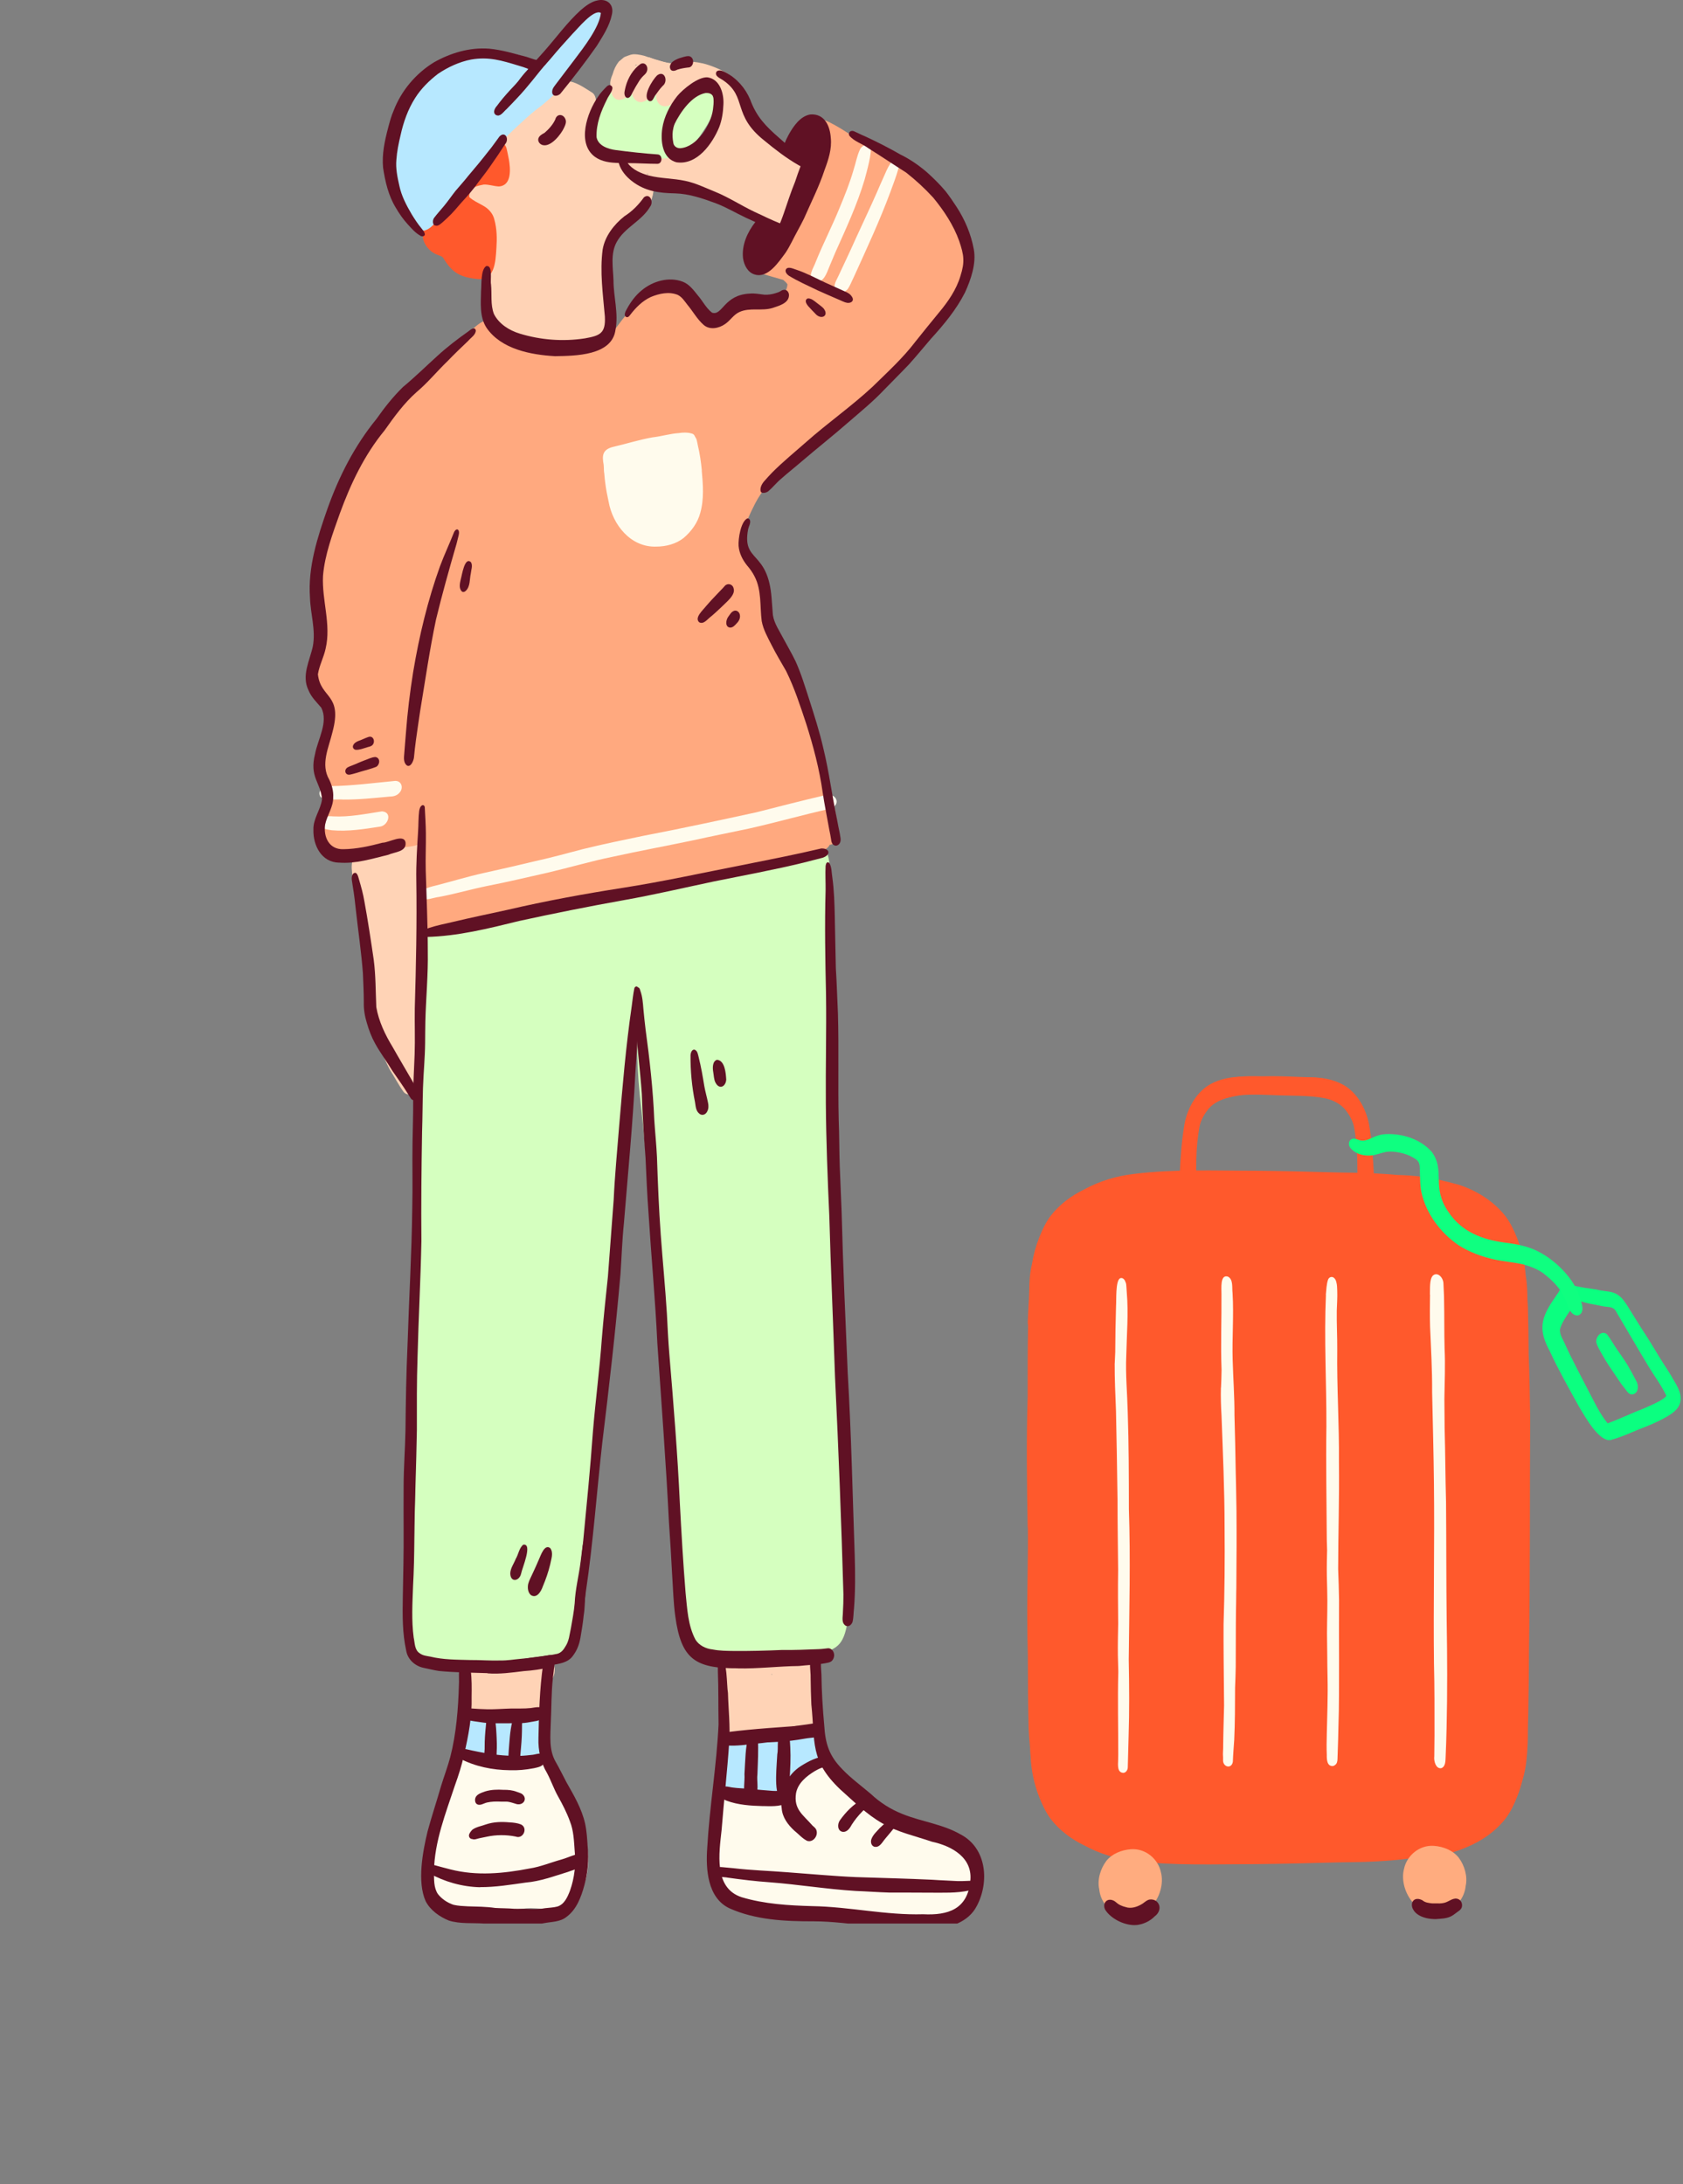 <svg width="252" height="327" viewBox="0 0 252 327" fill="none" xmlns="http://www.w3.org/2000/svg">
<rect x="0" y="0" width="252" height="327" fill="#808080" stroke="none"/>
<path d="M205.215 195.465C205.689 192.275 205.358 189.048 205.568 185.843C205.741 182.405 205.869 178.951 205.696 175.505C205.568 173.07 205.395 170.627 204.967 168.221C204.485 165.914 203.222 163.614 201.139 162.423C199.627 161.593 197.837 161.269 196.122 161.314C195.513 161.299 194.768 161.367 194.204 161.435C194.024 161.45 193.866 161.495 193.715 161.616C193.294 161.978 193.234 162.611 193.445 163.101C193.776 163.991 194.648 163.787 195.4 163.878C196.513 164.014 197.348 164.104 198.371 164.398C199.499 164.692 200.605 165.19 201.387 166.08C201.973 166.819 202.485 167.663 202.71 168.583C203.041 170.272 203.192 171.991 203.229 173.703C203.267 176.976 203.312 180.248 203.139 183.521C203.102 184.916 203.019 186.311 203.004 187.706C203.004 189.892 203.147 192.079 203.102 194.266C203.071 195.442 203.102 196.392 203.169 197.531C203.259 198.179 203.169 199.823 203.997 199.823C204.786 199.687 205.095 196.219 205.215 195.457V195.465Z" fill="#FF592C"/>
<path d="M204.831 200.178C205.305 199.642 205.29 198.903 205.268 198.232C205.32 196.943 205.433 195.661 205.486 194.371C205.621 190.488 205.606 186.605 205.741 182.744C205.794 179.871 205.568 177.013 205.373 174.148C205.245 171.403 204.756 168.621 203.47 166.17C202.838 164.768 201.665 163.742 200.402 162.92C200.266 162.8 200.003 162.8 199.98 163.026C199.973 163.237 200.138 163.358 200.289 163.486C200.868 164.029 201.447 164.587 201.891 165.243C203.989 168.855 203.47 173.221 203.568 177.187C203.696 181.545 203.485 185.888 203.455 190.232C203.417 192.026 203.387 193.829 203.297 195.623C203.267 196.392 203.192 197.161 203.162 197.931C203.132 198.609 203.086 199.318 203.44 199.929C203.62 200.276 203.914 200.517 204.23 200.517C204.433 200.517 204.643 200.419 204.824 200.193L204.831 200.178Z" fill="#FF592C"/>
<path d="M177.139 195.374C176.665 192.185 176.996 188.957 176.786 185.753C176.613 182.314 176.485 178.861 176.658 175.415C176.786 172.979 176.959 170.536 177.387 168.131C177.869 165.823 179.132 163.524 181.216 162.332C182.727 161.503 184.517 161.178 186.232 161.224C186.841 161.209 187.586 161.277 188.15 161.352C188.33 161.367 188.488 161.412 188.639 161.533C189.06 161.895 189.12 162.528 188.909 163.018C188.579 163.908 187.706 163.705 186.954 163.795C185.841 163.931 185.006 164.021 183.983 164.315C182.855 164.609 181.75 165.107 180.967 165.997C180.381 166.736 179.869 167.58 179.644 168.5C179.32 170.189 179.162 171.909 179.125 173.62C179.087 176.893 179.042 180.165 179.215 183.438C179.253 184.833 179.335 186.228 179.35 187.623C179.35 189.809 179.207 191.996 179.253 194.183C179.283 195.359 179.253 196.309 179.185 197.448C179.095 198.096 179.185 199.74 178.358 199.74C177.568 199.605 177.259 196.136 177.139 195.374Z" fill="#FF592C"/>
<path d="M177.523 200.08C177.049 199.544 177.064 198.805 177.087 198.134C177.034 196.845 176.921 195.563 176.869 194.273C176.733 190.39 176.748 186.507 176.613 182.646C176.56 179.773 176.786 176.915 176.981 174.05C177.109 171.305 177.598 168.523 178.884 166.072C179.516 164.67 180.689 163.644 181.953 162.822C182.088 162.702 182.351 162.702 182.374 162.928C182.381 163.139 182.216 163.26 182.073 163.388C181.494 163.931 180.915 164.489 180.471 165.145C178.373 168.757 178.892 173.123 178.794 177.089C178.666 181.447 178.877 185.79 178.907 190.134C178.944 191.928 178.974 193.731 179.065 195.525C179.095 196.294 179.17 197.063 179.2 197.833C179.23 198.511 179.275 199.22 178.922 199.831C178.741 200.178 178.448 200.419 178.132 200.419C177.929 200.419 177.718 200.321 177.538 200.095L177.523 200.08Z" fill="#FF592C"/>
<path d="M180.38 164.707C181.05 164.164 181.704 163.546 182.516 163.229C184.419 162.566 186.472 162.815 188.45 162.784C190.97 162.671 193.527 162.604 196.039 162.611C196.423 162.619 196.814 162.626 197.197 162.664C197.618 162.709 198.032 162.875 198.453 162.724C198.837 162.626 199.183 162.204 198.867 161.834C198.656 161.555 198.265 161.525 197.949 161.465C196.806 161.276 195.633 161.276 194.475 161.239C192.67 161.156 190.865 161.103 189.052 161.148C186.352 161.095 183.314 161.02 181.163 162.913C180.801 163.275 180.463 163.659 180.132 164.051C180.012 164.194 179.869 164.383 179.854 164.579C179.854 164.85 180.23 164.866 180.38 164.7V164.707Z" fill="#FF592C"/>
<path d="M201.635 165.484C201.875 165.484 202.131 165.25 201.988 165.009C201.349 164.458 200.589 163.976 199.814 163.637C198.303 163.131 196.716 162.845 195.129 162.739C193.324 162.536 191.519 162.46 189.706 162.475C187.593 162.362 185.517 162.415 183.479 163.003C182.817 163.222 182.103 163.222 181.614 163.712C181.23 164.172 181.546 164.647 182.095 164.7C182.441 164.737 182.764 164.579 183.103 164.519C184.05 164.315 184.998 164.051 185.961 163.961C187.766 163.81 189.759 163.938 191.511 163.998C194.144 164.096 196.791 163.968 199.326 164.647C200.115 164.888 200.815 165.424 201.642 165.484H201.635Z" fill="#FF592C"/>
<path d="M153.906 228.711C153.959 233.318 153.779 237.917 153.816 242.525C153.816 244.236 153.854 245.94 153.899 247.652C153.899 251.37 153.929 255.079 154.019 258.797C154.064 259.717 154.132 260.652 154.222 261.579C154.237 261.904 154.252 262.22 154.275 262.544C154.283 262.673 154.298 262.801 154.313 262.929C154.395 265.055 154.847 267.159 155.636 269.142C156.088 270.289 156.622 271.389 157.351 272.377C158.667 274.059 160.42 275.378 162.345 276.298C164.654 277.565 167.226 278.334 169.843 278.628C175.875 279.367 181.96 279.103 188.014 279.103C191.752 279.066 195.49 278.975 199.22 278.87C201.544 278.794 203.876 278.832 206.2 278.689C207.742 278.598 209.298 278.492 210.833 278.281C213.819 278.115 216.797 277.806 219.55 276.592C221.828 275.665 223.927 274.21 225.446 272.264C226.183 271.276 226.717 270.175 227.161 269.029C227.484 268.215 227.755 267.378 227.966 266.526C228.53 264.739 228.657 262.846 228.748 260.984C228.77 260.26 228.778 259.536 228.778 258.812V258.699C228.823 257.161 228.853 255.622 228.868 254.084C228.928 251.739 228.913 249.386 228.943 247.041C229.124 235.444 229.049 223.855 229.116 212.257C229.064 209.098 229.026 205.923 228.891 202.764C228.876 200.411 228.838 198.051 228.778 195.699C228.755 195.322 228.733 194.945 228.71 194.568C228.71 194.266 228.703 193.964 228.688 193.655C228.665 192.698 228.597 191.785 228.439 190.888C228.296 188.995 227.86 187.125 227.153 185.353C226.702 184.207 226.168 183.106 225.438 182.118C223.641 179.826 221.046 178.205 218.286 177.345C218.075 177.285 217.857 177.232 217.639 177.179C217.556 177.157 217.481 177.134 217.406 177.119C217.053 177.013 216.699 176.93 216.338 176.855C215.248 176.553 214.142 176.327 213.014 176.214C211.75 176.026 210.479 175.95 209.208 175.92C208.2 175.822 207.193 175.762 206.185 175.701C203.861 175.558 201.529 175.596 199.205 175.52C195.467 175.407 191.737 175.324 187.999 175.287C181.937 175.287 175.853 175.015 169.828 175.762C167.211 176.056 164.639 176.825 162.33 178.092C160.405 179.019 158.652 180.339 157.336 182.013C156.599 183.001 156.065 184.101 155.621 185.248C155.102 186.552 154.726 187.917 154.508 189.304C154.2 190.571 154.117 191.898 154.11 193.263C154.102 193.678 154.079 194.092 154.064 194.507C154.042 194.869 154.019 195.231 153.997 195.593C153.997 195.638 153.997 195.684 153.997 195.729C153.959 196.445 153.914 197.161 153.891 197.878C153.876 198.044 153.891 198.232 153.937 198.421C153.876 201.912 153.861 205.411 153.876 208.902V209.083C153.666 215.628 153.764 222.181 153.876 228.733L153.906 228.711Z" fill="#FF592C"/>
<path d="M210.231 279.789C209.772 281.516 210.404 283.597 211.638 284.947C212.48 285.822 213.744 286.463 215.022 286.463C215.346 286.463 215.669 286.425 215.985 286.334C217.948 285.867 219.294 284.193 219.459 282.368C219.775 280.958 219.294 279.292 218.407 278.123C217.542 277.037 216.128 276.471 214.699 276.366C212.48 276.215 210.637 277.866 210.231 279.797V279.789Z" fill="#FFAC7F"/>
<path d="M165.647 278.636C164.759 279.812 164.27 281.471 164.594 282.881C164.767 284.706 166.106 286.38 168.069 286.847C168.384 286.938 168.708 286.975 169.031 286.975C170.31 286.975 171.573 286.327 172.416 285.46C173.649 284.11 174.281 282.029 173.822 280.302C173.416 278.372 171.573 276.72 169.355 276.871C167.926 276.977 166.512 277.542 165.647 278.628V278.636Z" fill="#FFAC7F"/>
<path d="M214.12 193.821C214.098 195.434 214.083 197.048 214.128 198.662C214.271 201.919 214.459 205.177 214.436 208.434C214.534 212.913 214.662 217.656 214.707 222.09C214.812 231.078 214.609 240.096 214.714 249.077C214.805 252.681 214.79 256.233 214.79 259.837C214.782 260.878 214.767 261.918 214.759 262.959C214.669 263.668 214.978 264.746 215.677 264.746C215.73 264.746 215.79 264.746 215.85 264.723C216.452 264.46 216.429 263.66 216.459 263.042C216.519 261.609 216.572 260.177 216.602 258.736C216.73 253.39 216.707 248.021 216.617 242.675C216.542 236.726 216.572 230.784 216.519 224.835C216.414 221.193 216.414 217.551 216.309 213.916C216.294 212.416 216.279 210.915 216.271 209.422C216.309 206.919 216.422 204.408 216.301 201.904C216.234 199.514 216.279 197.131 216.226 194.741C216.226 193.874 216.158 193.006 216.128 192.139C216.098 191.302 215.263 190.36 214.556 190.978C214 191.544 214.143 193.022 214.105 193.828L214.12 193.821Z" fill="#FFFBED"/>
<path d="M198.536 193.866C198.243 200.434 198.626 206.986 198.604 213.531C198.521 219.217 198.634 224.895 198.664 230.573C198.679 231.078 198.694 231.583 198.709 232.096C198.694 232.684 198.686 233.28 198.671 233.868C198.649 235.278 198.679 236.681 198.724 238.083C198.792 240.232 198.701 242.389 198.694 244.538C198.739 246.74 198.724 248.934 198.777 251.136C198.844 253.963 198.724 256.798 198.664 259.626C198.634 260.674 198.619 261.722 198.664 262.763C198.649 263.411 198.686 264.444 199.551 264.422C199.702 264.399 199.822 264.339 199.912 264.248C200.183 264.083 200.258 263.705 200.266 263.381C200.288 262.997 200.296 262.62 200.303 262.235C200.341 261.074 200.386 259.913 200.401 258.759C200.521 255.328 200.491 251.905 200.499 248.466C200.499 245.503 200.476 242.532 200.499 239.569C200.476 238.023 200.424 236.477 200.364 234.939C200.371 229.608 200.552 224.269 200.484 218.938C200.537 213.313 200.153 207.688 200.228 202.062C200.243 200.117 200.13 198.179 200.16 196.234C200.191 195.238 200.266 194.251 200.228 193.255C200.213 192.841 200.213 192.388 200.1 191.988C200.04 191.702 199.912 191.438 199.679 191.28C199.378 191.084 198.995 191.227 198.852 191.596C198.604 192.313 198.604 193.104 198.521 193.866H198.536Z" fill="#FFFBED"/>
<path d="M182.81 207.771C182.772 209.128 182.817 210.621 182.9 211.933C183.103 217.498 183.359 223.063 183.359 228.635C183.404 233.491 183.366 238.347 183.208 243.196C183.193 246.423 183.231 249.65 183.261 252.87C183.261 253.699 183.269 254.529 183.284 255.351C183.254 256.233 183.231 257.115 183.216 257.997C183.193 259.106 183.156 260.214 183.148 261.33C183.171 261.919 183.073 262.522 183.133 263.095C183.133 263.283 183.133 263.464 183.133 263.653C183.201 264.603 184.427 264.874 184.6 263.758C184.637 262.657 184.735 261.572 184.803 260.508C184.923 257.899 184.923 255.29 184.931 252.681C184.976 251.641 185.013 250.6 185.029 249.552C185.051 246.785 185.029 244.018 185.066 241.243C185.089 240.3 185.096 239.358 185.104 238.407C185.104 238.196 185.119 237.978 185.119 237.767C185.119 234.939 185.171 232.111 185.156 229.276C185.156 227.24 185.141 225.197 185.089 223.146C185.089 222.987 185.089 222.829 185.081 222.671C185.081 222.542 185.081 222.414 185.074 222.294C185.059 221.66 185.044 221.042 185.029 220.439C184.991 217.536 184.916 214.776 184.841 211.903C184.856 209.181 184.645 206.285 184.57 203.601C184.472 200.276 184.758 196.943 184.555 193.617C184.449 192.765 184.69 191.559 183.855 191.137C182.652 190.767 182.908 192.954 182.893 193.768C182.923 197.546 182.757 201.324 182.908 205.101C182.893 205.984 182.87 206.873 182.825 207.756L182.81 207.771Z" fill="#FFFBED"/>
<path d="M166.903 204.114C166.888 206.489 167.008 208.864 167.098 211.239C167.136 213.275 167.173 215.304 167.219 217.339C167.249 219.775 167.286 222.218 167.331 224.654C167.331 228.137 167.392 231.621 167.422 235.105C167.376 237.774 167.407 240.443 167.429 243.113C167.399 244.696 167.361 246.287 167.384 247.878C167.407 248.64 167.429 249.409 167.444 250.17C167.444 250.246 167.444 250.321 167.444 250.397C167.339 254.491 167.444 258.586 167.437 262.68V262.695C167.437 262.974 167.429 263.246 167.422 263.525C167.407 264.233 167.241 265.425 168.234 265.44C168.632 265.38 168.866 264.972 168.866 264.595C168.903 263.072 168.948 261.557 168.986 260.033C169.114 256.195 169.084 252.357 169.009 248.519C169.084 240.994 169.287 233.468 169.031 225.943C169.024 221.102 169.024 216.254 168.858 211.413C168.79 208.547 168.512 205.788 168.64 202.96C168.708 199.808 168.986 196.649 168.715 193.497C168.7 193.225 168.685 192.954 168.663 192.69C168.64 192.441 168.64 192.132 168.505 191.913C168.497 191.883 168.49 191.853 168.475 191.823C168.332 191.483 168.001 191.227 167.685 191.408C167.015 191.815 167.173 194.711 167.106 195.57C167.038 197.87 166.993 200.17 166.985 202.477C166.963 203.028 166.933 203.586 166.91 204.136L166.903 204.114Z" fill="#FFFBED"/>
<path d="M215.037 287.33C215.737 287.277 216.459 287.262 217.113 286.99C217.519 286.825 217.843 286.538 218.196 286.282C218.414 286.138 218.625 285.995 218.775 285.776C219.069 285.339 218.903 284.608 218.422 284.374C217.655 283.974 216.963 284.751 216.233 284.902C215.812 285.007 215.376 284.992 214.94 284.985C214.782 284.985 214.631 284.985 214.481 284.985C213.954 284.924 213.398 284.879 212.984 284.517C211.766 283.876 211.081 284.849 211.555 285.822C211.924 286.576 212.984 287.337 215.022 287.337C215.022 287.337 215.037 287.337 215.045 287.337L215.037 287.33Z" fill="#601124"/>
<path d="M170.287 288.212C171.265 288.076 172.22 287.624 172.912 286.907C173.679 286.349 173.92 285.301 173.138 284.645C172.852 284.434 172.499 284.359 172.145 284.404C171.731 284.472 171.431 284.774 171.1 285.007C170.445 285.43 169.633 285.739 168.851 285.611C168.362 285.49 167.866 285.362 167.444 285.075C167.113 284.857 167.016 284.683 166.685 284.54C165.692 284.125 165.03 285.022 165.481 285.927C166.316 287.254 168.249 288.234 169.866 288.234C170.009 288.234 170.152 288.227 170.295 288.212H170.287Z" fill="#601124"/>
<path d="M241.218 215.583C242.669 215.206 244.038 214.572 245.414 213.999C246.761 213.494 248.099 212.944 249.355 212.235C250.303 211.699 251.364 211.043 251.604 209.897C251.898 208.427 250.86 207.152 250.205 205.938C249.807 205.267 249.37 204.619 248.949 203.963C248.062 202.575 247.25 201.135 246.347 199.755C245.452 198.421 244.64 197.033 243.775 195.668C243.346 194.997 242.887 194.258 242.188 193.836C241.413 193.323 240.466 193.369 239.586 193.195C238.585 192.939 237.578 192.909 236.607 192.69C236.104 192.615 235.502 192.336 235.051 192.69C234.351 192.343 233.704 192.705 233.419 193.399C233.05 193.919 232.704 194.447 232.351 194.975C230.583 197.674 230.5 199.416 232.027 202.251C233.358 205.124 234.915 207.876 236.449 210.644C237.269 211.993 239.443 215.99 241.225 215.598L241.218 215.583ZM240.714 213.102C239.533 211.654 238.743 209.942 237.878 208.299C236.713 206.006 235.479 203.759 234.411 201.422C234.103 200.63 233.494 199.883 233.584 199.001C233.862 198.036 234.456 197.192 235.005 196.362C235.374 195.797 235.855 195.269 235.998 194.59C237.322 195.133 238.706 195.291 240.082 195.593C240.849 195.729 241.586 195.578 241.992 196.392C243.632 199.145 245.234 201.927 246.889 204.672C247.761 206.104 248.784 207.454 249.506 208.977C249.28 209.332 248.882 209.528 248.528 209.746C247.708 210.199 246.851 210.561 245.994 210.938C244.211 211.609 242.504 212.468 240.706 213.109L240.714 213.102Z" fill="#0BFF80"/>
<path d="M244.422 208.781C245.392 208.608 245.4 207.386 244.971 206.7C244.565 205.901 244.128 205.117 243.677 204.347C243.203 203.563 242.662 202.832 242.15 202.078C241.631 201.331 241.195 200.524 240.639 199.801C239.804 199.031 238.789 200.245 239.052 201.128C239.383 202.055 239.962 202.869 240.428 203.729C241.158 204.898 241.97 206.014 242.722 207.16C243 207.537 243.301 207.899 243.579 208.276C243.775 208.532 244.068 208.834 244.422 208.774V208.781Z" fill="#0BFF80"/>
<path d="M236.434 196.89C237.539 196.324 236.554 194.417 236.299 193.55C235.291 191.091 232.824 188.686 230.485 187.464C228.905 186.605 227.13 186.273 225.363 186.054C221.971 185.61 218.865 184.448 216.902 181.492C214.262 177.752 216.473 175.294 214.375 172.451C212.668 170.536 209.99 169.692 207.478 169.805C206.944 169.827 206.425 169.963 205.929 170.152C205.169 170.446 204.425 170.951 203.582 170.71C203.349 170.642 203.131 170.544 202.89 170.499C202.041 170.348 201.71 171.29 202.221 171.901C203.139 172.994 204.816 173.228 206.124 172.844C206.613 172.708 207.095 172.557 207.591 172.459C208.403 172.346 209.231 172.474 210.02 172.67C210.697 172.859 211.351 173.123 211.931 173.53C212.367 173.771 212.555 174.201 212.577 174.683C212.653 175.935 212.577 177.202 212.818 178.446C213.518 181.726 215.706 184.614 218.451 186.477C220.061 187.487 221.881 188.158 223.723 188.565C225.175 188.882 226.664 188.988 228.108 189.319C229.146 189.606 230.176 189.991 231.064 190.624C232.057 191.386 232.982 192.253 233.696 193.286C234.125 193.919 234.433 194.613 234.704 195.329C234.9 196.106 235.509 197.177 236.434 196.905V196.89Z" fill="#0FFF80"/>
<g clip-path="url(#clip0_1_1054)">
<path d="M106.744 13.754C107.914 15.697 106.165 18.37 105.066 19.992C104.202 21.271 103.146 22.457 101.761 23.171C100.59 24.043 99.191 24.564 97.735 24.093C97.064 23.921 96.393 23.764 95.722 23.6C94.944 23.6 94.165 23.586 93.394 23.471C91.995 23.207 89.897 23.164 89.09 21.828C88.019 19.727 89.49 16.305 90.653 14.483C90.924 14.069 91.231 13.683 91.631 13.383C91.802 13.254 92.045 13.111 92.274 13.111C92.888 12.832 93.566 12.711 94.237 12.668C96.221 12.625 98.556 12.389 100.162 13.79C100.526 14.104 100.811 14.497 101.133 14.854C101.325 15.104 101.604 15.276 101.925 15.24C102.239 15.026 102.489 14.74 102.767 14.483C103.81 13.511 105.616 12.204 106.751 13.747L106.744 13.754Z" fill="#D5FFBF"/>
<path d="M85.028 51.708C83.864 51.673 82.701 51.658 81.544 51.53C80.374 51.373 79.246 50.98 78.161 50.515C76.619 49.822 74.97 49.057 73.942 47.664C72.55 45.671 72.764 43.149 72.714 40.841C72.728 37.676 72.55 34.517 72.343 31.366C72.043 31.395 71.736 31.395 71.443 31.395C69.83 31.424 68.502 30.18 68.709 28.53C68.888 27.451 69.566 26.415 70.494 25.829C70.872 25.622 71.336 25.5 71.786 25.515C71.822 25.393 71.857 25.279 71.886 25.165C71.929 25.036 71.964 24.907 72.014 24.786C72.007 24.472 72.014 24.157 72.164 23.886C72.285 23.678 72.428 23.557 72.571 23.5C73.256 22.135 74.192 20.885 75.127 19.692C76.59 18.005 78.232 16.476 79.902 15.005C80.952 14.069 81.951 13.04 83.229 12.425C84.014 12.032 84.964 12.075 85.792 12.304C86.848 12.647 87.776 13.311 88.712 13.897C89.14 14.219 89.218 14.79 89.283 15.29C89.504 16.712 88.69 18.027 88.49 19.413C88.383 20.027 88.305 20.635 88.262 21.256C88.233 21.628 88.283 22.007 88.469 22.335C88.876 22.835 89.59 23.05 90.218 23.143C90.725 23.2 91.224 23.128 91.724 23.035C91.974 23 92.224 23 92.452 23.136C92.873 23.393 93.08 23.864 93.08 24.336C94.087 23.686 95.586 23.714 97.242 23.743C99.941 23.786 103.053 23.829 105.073 20.921C106.451 19.277 107.236 17.184 107.515 15.076C107.586 14.419 107.243 13.783 107.386 13.133C107.407 12.997 107.457 12.868 107.529 12.754C107.2 12.375 106.808 12.046 106.38 11.754C104.381 10.482 101.968 10.267 99.655 10.196C100.312 10.346 100.783 10.989 100.783 12.247C101.168 11.939 101.604 11.553 102.139 11.668C102.753 11.761 103.117 12.432 103.032 13.011C102.982 13.511 102.689 13.99 102.253 14.254C101.304 14.926 100.233 16.405 98.934 15.748C98.206 15.297 98.163 14.354 98.313 13.59C97.742 14.183 97.206 14.89 96.414 15.197C95.465 15.59 94.658 14.719 94.608 13.804C94.065 14.354 93.416 15.047 92.566 14.947C91.995 14.862 91.631 14.319 91.524 13.79C91.474 13.497 91.46 13.204 91.474 12.911C91.189 12.504 91.531 11.561 91.724 11.125C91.924 10.382 92.245 9.746 92.666 9.21C92.773 9.131 92.88 9.046 92.98 8.953C93.116 8.838 93.252 8.717 93.387 8.61C93.416 8.595 93.437 8.574 93.466 8.56C93.509 8.538 93.551 8.517 93.594 8.495C93.873 8.388 94.151 8.281 94.437 8.195C94.529 8.174 94.615 8.152 94.708 8.138C94.779 8.131 94.851 8.124 94.915 8.124C95.093 8.124 95.265 8.131 95.443 8.152C95.779 8.195 96.114 8.26 96.435 8.345C96.864 8.474 97.278 8.638 97.699 8.788C97.977 8.888 98.256 8.967 98.541 9.046C98.82 9.124 99.091 9.224 99.376 9.289C99.619 9.346 99.862 9.41 100.105 9.453C100.533 9.517 100.961 9.531 101.39 9.474C101.711 9.431 102.032 9.389 102.353 9.346C102.646 9.303 102.946 9.26 103.239 9.239C103.381 9.239 103.517 9.239 103.66 9.239C104.188 9.289 104.716 9.374 105.23 9.489C105.866 9.639 106.487 9.86 107.093 10.103C107.172 10.139 107.258 10.167 107.336 10.203C107.315 10.196 107.293 10.182 107.265 10.175C107.55 10.289 107.829 10.417 108.1 10.56C108.357 10.696 108.614 10.825 108.864 10.968C108.957 11.025 109.042 11.089 109.128 11.153C109.256 11.246 109.385 11.346 109.513 11.446C109.67 11.575 109.835 11.718 110.013 11.825C110.192 12.146 110.334 12.489 110.434 12.854C111.255 14.64 111.841 16.562 112.876 18.241C114.518 20.17 116.573 21.749 118.594 23.257C119.871 24.143 121.549 24.865 120.792 26.744C121.499 28.044 120.271 29.294 119.807 30.459C119.136 31.574 117.766 36.475 115.981 34.568C115.824 34.253 115.824 33.882 115.91 33.489C115.695 33.474 115.474 33.417 115.26 33.303C110.541 31.124 105.673 29.023 100.469 28.423C99.676 28.223 98.734 28.209 97.885 28.03C97.885 28.073 97.885 28.116 97.877 28.158C97.835 29.58 97.235 30.981 96.25 32.002C95.55 32.745 94.601 33.124 93.709 33.574C92.202 34.325 90.932 35.768 90.903 37.511C90.839 39.64 91.046 41.82 91.139 43.935C91.224 45.549 91.331 47.193 90.989 48.779C90.689 50.229 89.668 51.08 88.226 51.301C87.298 51.515 86.363 51.737 85.406 51.737C85.278 51.737 85.156 51.737 85.028 51.723V51.708ZM96.914 26.101C96.992 26.079 97.078 26.065 97.156 26.058C97.049 26.044 96.942 26.036 96.828 26.022C96.857 26.051 96.885 26.072 96.907 26.101H96.914ZM97.256 11.21C97.849 10.617 98.499 10.239 99.084 10.153C99.048 10.153 99.013 10.153 98.977 10.153C98.206 9.86 97.306 9.617 96.443 9.581C96.949 9.803 97.271 10.446 97.256 11.21ZM95.193 9.71C95.158 9.782 95.115 9.839 95.065 9.896C95.186 9.796 95.308 9.71 95.429 9.653C95.35 9.667 95.265 9.689 95.186 9.71H95.193Z" fill="#FFD3B6"/>
<path d="M106.958 13.668C106.686 13.604 106.479 13.397 106.23 13.275C105.951 13.133 105.666 13.025 105.373 12.911C104.738 13.047 104.102 13.247 103.446 13.247C102.739 13.44 101.911 13.218 101.782 12.411C101.318 12.754 100.597 12.775 100.362 12.161C100.083 12.218 99.833 12.197 99.584 12.046C99.498 11.996 99.427 11.932 99.362 11.861C98.577 11.954 97.535 12.561 97.035 11.625C96.05 11.539 95.893 10.239 96.364 9.546C96.493 9.153 96.778 8.774 97.142 8.56C97.328 8.624 97.513 8.695 97.699 8.76C97.977 8.86 98.256 8.938 98.541 9.017C98.82 9.096 99.091 9.196 99.377 9.26C99.619 9.317 99.862 9.381 100.105 9.424C100.533 9.489 100.961 9.503 101.39 9.446C101.711 9.403 102.032 9.36 102.353 9.317C102.646 9.274 102.946 9.231 103.239 9.21C103.353 9.21 103.467 9.21 103.574 9.21C103.631 9.288 103.681 9.381 103.717 9.474C104.017 9.453 104.316 9.524 104.531 9.746C104.723 9.781 104.902 9.896 105.023 10.039C105.416 9.932 105.851 10.096 106.144 10.367C106.786 10.603 107.429 10.867 107.971 11.289C108.771 12.025 108.271 13.697 107.172 13.697C107.101 13.697 107.036 13.697 106.958 13.675V13.668Z" fill="#FFD3B6"/>
<path d="M63.277 149.087C63.327 152.417 63.369 155.754 62.941 159.069C62.798 160.226 62.648 163.542 61.385 163.842C61.014 163.92 60.607 163.742 60.4 163.434C59.65 162.398 59.079 161.248 58.38 160.183C57.194 157.868 56.259 155.396 55.845 152.817C55.581 151.066 55.567 149.287 55.374 147.53C55.132 144.107 54.253 140.785 53.861 137.384C53.575 134.897 52.783 132.49 52.661 129.989C52.661 129.567 52.661 129.074 52.897 128.71C53.14 128.288 53.747 128.217 54.061 128.603C54.189 128.117 54.589 127.674 55.089 127.574C55.588 127.495 56.259 127.359 56.623 127.238C58.137 126.759 59.764 126.316 61.364 126.516C61.756 126.588 62.092 126.824 62.327 127.145C63.048 128.045 63.191 129.21 63.248 130.325C63.477 133.268 63.348 136.219 63.241 139.163C63.191 142.464 63.27 145.772 63.291 149.073L63.277 149.087Z" fill="#FFD3B6"/>
<path d="M72.421 257.177C70.037 257.32 69.958 255.319 70.294 253.504C70.451 252.547 70.251 250.382 71.8 250.839C72.278 250.346 72.957 250.296 73.606 250.339C74.713 250.303 75.819 250.21 76.926 250.225C79.288 250.432 82.28 249.274 81.858 252.847C81.994 255.626 80.723 256.726 78.018 256.691C76.133 256.769 74.291 257.241 72.428 257.177H72.421Z" fill="#FFD3B6"/>
<path d="M108.828 260.349C107.172 259.627 108.371 255.476 108.171 253.904C107.308 253.19 108 252.032 108.385 251.239C108.421 250.382 108.7 248.281 109.97 248.981C112.547 247.867 115.881 248.102 118.665 248.195C120.286 248.303 121.927 247.438 121.977 249.824C121.977 249.803 121.97 249.782 121.963 249.767L121.956 249.724C122.313 252.432 123.17 256.834 121.563 259.184C120.999 259.892 120.086 259.749 119.286 259.684C118.43 259.649 117.58 259.699 116.723 259.756C114.082 259.713 111.455 260.549 108.835 260.356L108.828 260.349ZM115.524 250.76C115.524 250.76 115.567 250.746 115.588 250.732C115.588 250.703 115.588 250.675 115.603 250.653C115.567 250.653 115.524 250.653 115.488 250.653C115.503 250.689 115.517 250.725 115.531 250.76H115.524Z" fill="#FFD3B6"/>
<path d="M69.973 253.14C69.23 251.282 69.302 249.889 71.201 248.888C72.207 248.46 73.356 248.696 74.42 248.538C76.847 248.374 79.267 248.174 81.694 248.117C83.95 248.731 83.201 252.404 81.002 252.511C79.496 252.547 77.996 252.49 76.497 252.454C74.934 252.561 73.385 252.704 71.829 252.754C71.843 254.097 70.43 254.526 69.973 253.147V253.14Z" fill="#FFD3B6"/>
<path d="M61.492 129.567C60.514 129.138 60.193 127.902 60.485 126.945C60.685 125.902 60.971 124.208 62.434 124.637C63.769 125.037 64.012 126.695 63.541 127.838C63.384 128.831 62.648 130.046 61.492 129.567Z" fill="#FFD3B6"/>
<path d="M127.224 225.281C127.281 231.012 128.324 236.828 126.974 242.436C126.418 245.78 125.804 247.088 122.213 247.581C119.493 247.724 116.902 248.345 114.189 248.11C111.134 247.874 107.814 248.724 104.916 247.466C101.461 245.152 102.339 230.969 101.804 226.589C101.304 216.393 100.997 206.197 100.569 196.001C100.176 186.591 98.92 177.238 98.491 167.836C98.349 166.821 98.199 165.806 98.063 164.799C97.877 164.442 97.735 164.049 97.628 163.67C97.413 162.856 97.392 162.005 97.285 161.169C97.199 160.376 97.064 159.583 96.978 158.79C96.778 156.947 96.528 155.11 96.464 153.26C96.414 152.331 96.3 151.402 96.136 150.48C96.014 149.923 95.957 149.309 95.572 148.859C95.565 148.859 95.55 148.859 95.543 148.859C95.507 148.859 95.479 148.859 95.443 148.859C94.872 149.895 94.929 151.166 94.744 152.31C94.415 154.86 94.258 157.425 93.93 159.976C93.694 162.548 93.337 165.106 93.145 167.678C93.009 169.443 93.023 171.558 92.93 173.23C92.673 176.46 92.395 179.682 92.231 182.912C91.824 188.22 92.117 193.565 91.517 198.866C91.374 200.295 91.153 201.71 90.882 203.118C90.732 203.782 90.632 204.504 90.182 205.04C90.018 207.719 89.561 210.37 89.24 213.028C89.797 216.993 89.026 221.159 88.055 224.96C88.019 229.182 87.648 233.377 87.298 237.571C86.841 240.857 87.027 244.466 85.292 247.402C84.228 249.631 81.659 248.938 79.674 249.188C77.104 249.431 74.513 249.653 71.929 249.731C69.216 249.274 63.426 250.489 61.949 247.867C60.999 245.009 61.492 241.851 61.656 238.893C61.785 236.806 61.863 234.713 61.942 232.619C62.22 220.287 62.534 207.94 62.306 195.608C62.563 186.991 62.306 178.374 62.763 169.758C62.855 161.434 62.913 153.103 63.12 144.779C63.148 143.893 63.148 143.007 63.105 142.149C62.798 141.635 62.855 140.949 63.177 140.449C63.455 139.92 64.155 139.57 64.683 139.992C64.847 140.177 64.969 140.377 65.054 140.599C66.389 140.392 67.731 140.242 69.073 140.035C71.6 139.684 74.006 139.17 76.483 138.663C81.723 137.712 86.955 136.755 92.109 135.397C96.771 134.154 101.397 132.818 106.123 131.803C111.434 130.617 116.709 129.238 121.97 127.874C122.07 127.452 122.334 127.131 122.913 127.038C124.976 126.945 124.069 133.926 124.276 135.347C124.362 140.077 124.519 145.065 124.497 149.759C124.297 162.213 125.275 174.659 124.99 187.113C124.79 195.88 125.682 204.611 126.432 213.335C126.86 217.3 127.196 221.273 127.217 225.267L127.224 225.281Z" fill="#D5FFBF"/>
<path d="M63.691 141.692C62.77 140.327 64.412 139.013 65.718 138.97C67.738 138.591 69.78 138.298 71.793 137.891C78.96 136.191 86.22 134.947 93.409 133.368C96.735 132.697 100.076 132.118 103.396 131.382C107.165 130.596 110.998 130.196 114.796 129.539C116.238 129.296 117.694 129.124 119.129 128.838C119.6 128.717 120.129 128.553 120.535 128.924C121.028 129.424 120.421 130.096 119.864 130.196C113.411 131.939 106.908 133.504 100.433 135.176C94.694 136.433 88.933 137.612 83.186 138.834C79.174 139.527 75.212 140.485 71.236 141.349C69.816 141.621 68.381 141.835 66.953 142.085C65.868 142.292 64.483 142.735 63.684 141.706L63.691 141.692Z" fill="#D5FFBF"/>
<path d="M103.103 239.357C100.419 236.942 101.19 232.912 100.819 229.668C100.819 229.69 100.819 229.704 100.819 229.725C100.819 229.733 100.819 229.74 100.819 229.747C99.869 214.728 98.641 199.724 97.678 184.719C97.678 184.748 97.678 184.769 97.678 184.798C97.678 184.812 97.678 184.834 97.678 184.841C97.128 177.86 96.585 170.879 95.793 163.92C95.272 158.661 95.3 153.353 95.443 148.08C95.472 147.894 95.579 147.701 95.772 147.665C95.993 147.622 96.157 147.815 96.207 148.008C96.271 148.258 96.286 148.43 96.321 148.63C96.814 150.923 97.442 153.188 97.87 155.503C98.391 160.341 99.112 165.149 99.662 169.986C100.833 182.154 101.611 194.386 102.411 206.519C102.896 213.328 103.553 220.158 103.867 226.96C104.024 229.004 104.109 230.826 104.217 232.834C104.445 235.063 104.424 237.456 103.096 239.364L103.103 239.357Z" fill="#D5FFBF"/>
<path d="M143.879 33.589C144.55 34.796 146.142 38.411 145.321 40.019C145.242 42.384 143.693 44.971 142.33 46.742C139.71 50.186 136.683 53.344 133.506 56.267C129.83 59.711 126.225 63.247 122.27 66.37C118.929 69.021 115.124 71.436 113.097 75.33C112.319 76.816 111.669 78.366 111.048 79.924C110.577 80.931 110.634 82.117 111.227 83.061C112.083 84.189 113.061 85.24 113.654 86.554C114.667 88.812 114.168 91.42 115.124 93.699C116.588 96.607 118.529 99.265 119.643 102.359C120.514 104.495 121.371 106.689 121.992 108.911C122.499 111.069 122.934 113.234 123.541 115.37C124.433 118.35 125.183 121.372 125.49 124.473C125.754 125.309 125.104 126.473 124.247 126.473C124.062 126.831 123.755 127.124 123.398 127.216C122.156 127.595 120.921 127.974 119.643 128.217C118.023 128.603 116.359 128.803 114.739 129.196C111.598 129.996 108.521 131.411 105.373 132.139C104.609 132.332 103.838 132.525 103.06 132.682C100.74 133.09 98.363 133.104 96.057 133.647C93.858 134.126 91.645 134.476 89.447 134.94C88.205 135.219 86.934 135.276 85.685 135.483C83.986 135.833 82.251 136.026 80.559 136.398C79.117 136.762 77.732 137.312 76.276 137.627C74.506 138.055 72.678 138.113 70.894 138.434C69.223 138.863 67.524 139.377 65.782 139.22C65.418 139.17 65.033 139.141 64.676 139.049C64.547 139.091 64.404 139.113 64.255 139.084C63.477 138.906 63.369 137.97 63.412 137.305C63.412 136.605 63.455 135.905 63.477 135.205C63.519 133.268 63.448 131.332 63.405 129.396C63.384 128.324 63.355 127.238 63.134 126.188C63.098 126.216 63.062 126.245 63.02 126.273C61.97 126.838 60.714 126.752 59.579 127.038C56.809 127.431 54.039 127.924 51.248 128.117C45.93 128.152 48.978 122.829 48.707 119.7C46.358 112.698 49.742 112.298 48.949 106.675C48.657 104.974 47.279 103.817 46.687 102.266C46.023 100.694 46.822 99.129 47.343 97.65C47.529 96.665 47.565 95.85 47.607 94.871C47.707 91.606 47.029 88.348 47.458 85.09C47.679 83.16 48.143 81.267 48.728 79.416C49.52 76.737 50.356 74.043 51.641 71.557C52.533 69.935 53.561 68.42 54.617 66.934C54.839 65.77 55.624 64.712 56.416 63.84C58.722 61.154 60.885 58.789 63.305 56.31C65.418 54.388 67.46 52.387 69.487 50.372C70.494 49.765 72.764 46.75 73.656 48.614C73.77 48.915 73.799 49.186 73.756 49.429C74.92 49.658 76.447 51.644 77.468 51.958C81.901 53.63 86.97 52.43 91.082 50.372C92.202 49.422 92.873 48.029 93.937 47C95.7 45.156 97.221 42.234 100.09 42.22C102.767 42.556 104.259 46.392 106.137 47.871C107.208 48.379 108.036 46.928 108.864 46.428C108.964 46.349 109.071 46.278 109.185 46.221C109.92 45.664 110.648 45.206 110.927 45.063C112.754 44.049 114.896 44.613 116.823 44.428C117.052 44.22 117.287 44.006 117.523 43.792C117.701 43.392 117.908 43.006 117.901 42.548C117.723 42.306 117.509 42.091 117.273 41.905C117.237 41.898 117.209 41.884 117.173 41.877C116.217 41.591 115.253 41.348 114.303 41.034C113.832 40.934 113.318 40.705 113.14 40.219C112.869 39.576 113.29 39.005 113.982 39.012C114.675 39.005 115.338 39.219 116.017 39.362C115.874 38.147 116.409 37.718 117.166 37.683C117.195 37.611 117.223 37.54 117.245 37.475C117.559 36.675 117.758 35.825 118.137 35.046C119.186 33.239 120.064 31.338 120.849 29.409C121.442 27.937 121.942 26.436 122.37 24.907C122.548 24.393 122.634 23.693 122.92 23.193C122.913 22.328 122.948 21.449 122.798 20.592C122.798 19.949 122.306 19.434 122.32 18.799C122.32 18.741 122.334 18.684 122.349 18.627C122.334 18.606 122.32 18.584 122.306 18.555C121.985 17.262 123.712 18.062 124.269 18.348C126.146 19.277 127.824 20.556 129.637 21.607C130.936 22.335 132.3 22.957 133.563 23.757C134.963 24.665 136.105 25.701 137.368 26.758C139.86 28.751 142.244 30.852 143.872 33.596L143.879 33.589Z" fill="#FFA97F"/>
<path d="M71.186 41.741C68.759 41.455 67.617 40.712 66.375 38.626C66.139 38.297 65.711 38.261 65.368 38.097C65.09 37.983 64.84 37.833 64.597 37.654C63.741 36.982 63.084 35.811 63.362 34.703C63.355 34.732 63.348 34.76 63.334 34.789C63.327 34.839 63.319 34.882 63.305 34.932C63.391 33.839 64.319 33.603 64.897 34.539C64.868 34.503 64.84 34.46 64.811 34.425C64.776 34.389 64.747 34.36 64.712 34.325C65.161 34.696 65.083 35.339 65.604 35.603C65.939 35.768 66.303 35.853 66.653 35.996C67.674 36.404 68.124 37.468 68.788 38.261C69.516 38.94 70.594 39.047 71.543 39.14C71.9 39.212 71.914 38.911 71.979 38.64C72.2 36.918 72.407 35.11 71.957 33.417C70.658 32.51 68.859 31.988 68.295 30.338C67.853 29.066 68.145 27.537 68.952 26.479C69.637 25.6 70.701 25.207 71.764 25.036C72.571 24.879 73.385 25.093 74.177 25.229C74.177 24.614 74.056 24.007 73.913 23.407C73.763 22.793 73.578 22.085 73.999 21.528C74.648 20.692 75.683 21.449 75.862 22.285C75.976 22.793 76.098 23.35 76.19 23.85C76.44 25.243 76.654 27.808 74.691 27.915C73.935 27.88 73.199 27.608 72.436 27.63C71.986 27.737 71.515 27.787 71.1 28.001C70.572 28.287 70.172 28.909 70.28 29.516C70.872 30.073 71.636 30.38 72.328 30.788C73.149 31.231 73.82 31.974 74.027 32.895C74.406 34.282 74.427 35.732 74.327 37.161C74.192 39.255 74.092 42.255 71.179 41.734L71.186 41.741Z" fill="#FF592C"/>
<path d="M73.292 26.244C72.485 26.258 72.007 25.365 72.086 24.636C72.129 24.207 72.385 23.843 72.692 23.55C72.799 23.221 72.999 22.921 73.321 22.778C74.006 22.478 74.57 23.114 74.82 23.686C75.419 24.75 74.513 26.294 73.285 26.244H73.292Z" fill="#FF592C"/>
<path d="M64.062 36.289C62.384 35.175 64.248 33.067 65.133 32.031C65.768 31.302 66.318 30.495 66.967 29.78C67.753 28.916 68.838 29.859 68.809 30.816C68.838 31.309 68.545 31.709 68.202 32.031C67.895 32.367 67.617 32.731 67.317 33.074C66.618 33.917 65.747 34.617 65.133 35.532C64.926 35.996 64.697 36.611 64.062 36.282V36.289Z" fill="#FF592C"/>
<path d="M70.287 39.547C70.151 39.49 70.03 39.419 69.915 39.333C69.594 39.455 69.237 39.462 68.902 39.347C68.381 39.169 68.017 38.754 67.738 38.304C67.053 38.176 66.603 37.533 66.318 36.94C66.118 36.861 65.932 36.711 65.797 36.554C65.761 36.518 65.732 36.475 65.704 36.432C64.376 36.189 64.597 33.981 65.847 33.846C65.954 33.767 66.075 33.731 66.204 33.724C65.561 32.174 67.76 29.266 69.366 30.659C69.566 30.695 69.751 30.766 69.923 30.881C70.065 30.981 70.194 31.095 70.301 31.231C70.979 31.338 71.472 31.895 71.75 32.495C73.535 33.281 73.685 36.225 72.642 37.654C72.4 38.697 71.515 40.033 70.287 39.526V39.547Z" fill="#FF592C"/>
<path d="M72.657 263.936C70.822 263.936 69.209 263.55 69.344 261.356C69.294 260.435 69.794 259.549 69.673 258.641C69.352 257.448 71.008 256.055 71.722 257.462C72.064 257.219 72.493 257.134 72.914 257.205C74.306 257.184 75.691 256.984 77.068 256.819C77.875 256.734 78.675 256.662 79.488 256.641C80.402 256.534 81.444 256.712 81.537 257.805C81.808 261.006 81.944 264.214 77.761 264.014C76.055 263.979 74.356 264.079 72.657 263.943V263.936Z" fill="#B7E8FF"/>
<path d="M114.76 268.98C111.455 268.644 107.293 270.288 108.05 265.143C108.257 263.736 108.007 262.164 108.614 260.863C108.849 260.499 109.406 260.285 109.713 260.706C112.811 259.949 116.088 260.52 119.243 260.199C121.949 259.835 123.091 259.842 122.706 263.007C122.684 264.457 121.278 264.807 120.35 265.572C118.037 267.744 118.565 269.402 114.753 268.987L114.76 268.98ZM117.387 262.957C117.387 262.957 117.437 262.921 117.466 262.9C117.43 262.9 117.402 262.9 117.366 262.9C117.373 262.914 117.38 262.935 117.387 262.957ZM120.079 262.85C120.164 262.8 120.25 262.743 120.335 262.693C120.264 262.7 120.186 262.707 120.114 262.714C120.107 262.757 120.093 262.8 120.079 262.843V262.85Z" fill="#B7E8FF"/>
<path d="M88.876 1.279C90.011 0.743 90.81 1.908 90.51 2.958C90.382 3.48 90.139 3.98 89.911 4.466C88.355 7.624 86.327 10.568 83.957 13.161C82.808 14.383 81.551 15.498 80.195 16.483C79.31 17.184 78.496 17.962 77.661 18.72C76.554 19.735 75.384 20.892 74.341 21.964C73.885 22.564 73.428 23.171 73.007 23.8C72.143 25.036 71.222 26.222 70.265 27.38C69.187 28.737 68.209 30.173 66.996 31.424C66.296 32.174 65.604 32.931 64.883 33.66C64.576 33.974 64.205 34.296 63.783 34.432C63.662 34.503 63.519 34.539 63.355 34.525C63.319 34.525 63.284 34.51 63.255 34.503C63.191 34.503 63.134 34.489 63.07 34.475C62.713 34.417 62.427 34.189 62.249 33.882C62.184 33.831 62.127 33.782 62.07 33.731C60.9 32.753 60.086 31.431 59.593 30.002C58.729 27.837 58.594 25.472 58.587 23.164C58.794 17.955 59.779 13.918 64.39 10.918C66.86 9.253 69.758 8.281 72.728 8.074C74.313 7.995 75.919 7.838 77.482 8.181C77.961 8.31 78.196 8.36 78.532 8.567C79.067 8.953 79.167 9.674 78.96 10.246C79.438 10.61 79.624 11.118 79.624 11.682C80.409 10.81 81.187 9.946 81.944 9.053C83.343 7.302 84.807 5.616 86.242 3.901C87.027 2.951 87.762 1.872 88.876 1.279Z" fill="#B7E8FF"/>
<path d="M118.979 263.986C118.244 263.25 118.858 261.878 119.779 261.628C120.364 261.464 121.064 261.914 121.071 262.535C121.121 263.514 119.893 264.743 118.979 263.986Z" fill="#B7E8FF"/>
<path d="M105.073 70.442C105.266 72.557 105.437 74.729 104.852 76.801C104.459 78.273 103.524 79.552 102.382 80.531C101.233 81.453 99.705 81.839 98.256 81.839C94.444 81.974 91.738 78.581 91.124 75.087C90.732 73.336 90.46 71.55 90.432 69.749C90.439 69.278 90.382 68.578 90.717 68.227C90.917 67.641 91.56 67.527 92.081 67.384C93.437 66.913 94.851 66.641 96.214 66.213C97.428 65.862 98.677 65.698 99.912 65.441C100.447 65.327 100.976 65.198 101.504 65.069C101.961 64.991 102.418 64.784 102.889 64.812C103.067 64.848 103.224 64.919 103.353 65.019C103.817 65.055 104.224 65.462 104.331 65.927C104.395 66.177 104.438 66.434 104.488 66.684C104.788 67.906 104.966 69.185 105.087 70.435L105.073 70.442Z" fill="#FFFBED"/>
<path d="M91.231 71.95C90.382 71.528 90.453 70.399 90.389 69.592C90.118 68.177 90.225 67.313 91.781 66.913C93.758 66.463 95.7 65.834 97.699 65.484C99.034 65.334 100.326 64.926 101.661 64.841C102.275 64.748 102.932 64.719 103.524 64.898C103.874 64.941 104.067 65.255 104.117 65.584C104.138 65.777 104.167 65.991 104.152 66.184C104.174 66.527 104.152 66.863 103.852 67.07C103.753 67.141 103.595 67.156 103.51 67.063C103.453 67.041 103.388 66.977 103.417 66.913C103.253 66.563 103.239 66.17 103.11 65.805C102.118 66.048 101.14 66.484 100.162 66.777C99.412 67.027 98.627 67.163 97.849 67.299C96.007 67.727 94.151 68.027 92.324 68.492C92.474 69.142 92.695 69.785 92.823 70.442C92.987 70.828 93.195 71.285 92.88 71.657C92.481 72.15 91.774 72.207 91.231 71.95Z" fill="#FFFBED"/>
<path d="M122.006 42.155C120.714 41.569 121.856 40.083 122.149 39.19C123.262 36.439 124.626 33.81 125.739 31.059C126.496 29.244 127.231 27.408 127.781 25.515C128.124 24.486 128.295 23.393 128.752 22.407C128.995 21.835 129.851 21.349 130.294 21.985C130.708 22.5 129.68 26.051 129.473 26.851C128.352 30.623 126.689 34.203 125.083 37.783C124.797 38.476 124.504 39.162 124.212 39.855C123.798 40.819 123.362 42.455 121.999 42.155H122.006Z" fill="#FFFBED"/>
<path d="M125.104 43.413C124.69 42.691 125.268 41.962 125.547 41.305C125.847 40.684 126.139 40.055 126.425 39.433C127.053 38.111 127.66 36.782 128.259 35.446C129.273 33.217 130.337 31.009 131.315 28.766C131.636 28.023 131.957 27.28 132.293 26.544C132.593 25.858 132.878 25.157 133.285 24.529C133.456 24.271 133.635 24.036 133.92 23.893C134.184 23.757 134.52 23.857 134.634 24.136C134.777 24.536 134.591 24.957 134.491 25.35C134.177 26.479 133.742 27.565 133.349 28.666C131.736 33.024 129.766 37.247 127.845 41.477C127.546 42.062 127.324 42.706 126.953 43.249C126.539 43.813 125.54 44.127 125.104 43.42V43.413Z" fill="#FFFBED"/>
<path d="M51.412 119.714C50.627 119.636 48.307 119.914 47.922 119.207C47.486 118.214 48.657 117.678 49.485 117.706C52.712 117.656 55.952 117.228 59.158 116.921C60.157 116.885 60.45 118.007 59.829 118.671C59.436 119.164 58.829 119.271 58.23 119.278C55.967 119.486 53.69 119.736 51.412 119.714Z" fill="#FFFBED"/>
<path d="M49.685 124.308C49.092 124.201 48.214 124.18 48.021 123.487C47.929 123.037 48.207 122.615 48.585 122.386C48.971 122.151 49.449 122.201 49.885 122.229C52.347 122.358 54.775 121.843 57.194 121.479C58.829 121.6 58.115 123.644 56.852 123.773C54.489 124.137 52.09 124.523 49.692 124.308H49.685Z" fill="#FFFBED"/>
<path d="M63.027 134.468C61.885 133.418 64.44 132.775 65.147 132.611C67.574 131.996 69.973 131.253 72.421 130.71C74.905 130.167 77.375 129.596 79.845 129.003C82.315 128.46 84.757 127.802 87.198 127.152C90.246 126.395 93.323 125.766 96.393 125.13C102.018 124.051 107.615 122.844 113.211 121.629C116.645 120.757 120.157 119.85 123.584 119.05C125.19 118.628 126.068 120.479 124.29 121.086C120.207 122 116.181 123.151 112.105 124.065C109.285 124.658 106.458 125.223 103.645 125.844C99.641 126.68 95.764 127.395 91.788 128.267C88.497 128.938 85.271 129.896 82.001 130.66C79.003 131.332 76.019 132.053 72.999 132.639C70.558 133.132 68.167 133.84 65.718 134.297C64.84 134.39 63.876 134.911 63.027 134.476V134.468Z" fill="#FFFBED"/>
<path d="M87.948 276.597C88.376 279.512 87.826 283.377 85.235 285.156C83.5 286.178 81.366 285.728 79.46 285.706C77.718 285.728 76.005 286.207 74.256 286.078C72.75 286.121 71.286 285.999 69.794 285.856C67.802 285.771 65.04 285.578 64.654 283.134C64.19 280.712 64.426 278.176 64.769 275.746C65.183 273.438 66.053 271.245 66.803 269.03C67.239 267.751 67.867 266.551 68.374 265.3C68.731 264.7 68.845 263.385 69.573 263.214C70.237 262.757 71.036 263.278 71.743 263.357C73.249 263.686 74.784 263.771 76.319 263.636C77.754 263.614 79.21 263.335 80.631 263.521C81.437 263.671 81.63 264.664 82.044 265.186C84.785 268.523 87.712 272.074 87.941 276.589L87.948 276.597Z" fill="#FFFBED"/>
<path d="M146.349 281.076C146.641 282.727 146.192 284.699 144.728 285.671C144.343 285.921 143.872 286.014 143.429 286.106C142.437 286.307 141.43 286.385 140.424 286.421C139.174 286.485 137.925 286.571 136.676 286.485C134.12 286.357 131.565 286.428 129.016 286.192C127.46 286.114 125.939 285.735 124.39 285.592C122.563 285.506 120.757 285.421 118.936 285.549C117.744 285.606 116.752 285.556 115.624 285.549C113.418 285.521 111.062 285.549 109.128 284.342C108.071 283.763 107.607 282.791 107.522 281.619C107.365 280.319 107.3 279.012 107.372 277.697C107.429 276.325 107.543 274.96 107.6 273.596C107.643 272.367 107.736 271.138 108.071 269.945C108.25 269.123 108.714 268.123 109.699 268.187C110.47 268.251 111.234 268.323 111.983 268.508C114.118 268.83 116.366 269.044 118.479 268.48C119.051 266.765 119.929 265.293 121.899 265.143C123.405 265.057 124.676 266.058 125.825 266.915C127.003 267.808 128.374 268.43 129.487 269.401C130.194 270.002 130.815 270.702 131.5 271.331C133.513 273.188 136.312 273.603 138.825 274.424C140.331 274.882 141.83 275.432 143.193 276.232C144.136 276.818 145.185 277.397 145.728 278.411C146.22 279.212 146.206 280.183 146.334 281.091L146.349 281.076Z" fill="#FFFBED"/>
<path d="M64.854 279.798C64.347 279.526 64.483 278.526 64.383 278.011C64.397 276.825 64.412 275.639 64.719 274.482C64.954 273.496 65.34 272.552 65.575 271.667C65.854 270.681 65.947 269.659 66.246 268.68C66.503 267.944 66.789 267.222 67.024 266.479C67.446 265.365 67.645 264.221 68.181 263.157C68.716 262.199 70.008 262.235 70.415 263.278C70.879 264.357 70.158 265.429 69.923 266.479C69.487 268.073 68.638 269.509 68.152 271.081C67.346 273.446 66.596 275.832 65.789 278.197C65.532 278.697 65.647 279.933 64.854 279.798Z" fill="#FFFBED"/>
<path d="M83.979 285.385C83.15 284.42 84.064 283.227 84.407 282.248C84.621 281.648 84.828 281.034 84.921 280.398C85.264 278.033 84.95 275.653 84.178 273.403C83.886 272.252 83.572 271.116 83.072 270.038C82.758 269.087 82.465 268.13 82.08 267.201C81.601 266.572 81.273 265.872 81.037 265.122C80.616 265.358 80.102 265.543 80.024 264.879C79.981 264.314 81.016 263.457 81.552 263.65C82.201 263.9 82.487 264.607 82.858 265.136C83.8 266.322 84.243 267.808 84.85 269.173C85.649 270.831 86.142 272.617 86.634 274.375C87.148 276.368 87.12 278.44 86.934 280.476C86.777 281.705 85.877 286.628 83.979 285.371V285.385Z" fill="#FFFBED"/>
<path d="M116.109 271.688C115.16 271.481 114.189 271.552 113.225 271.509C112.176 271.374 111.155 271.059 110.134 270.773C109.699 270.659 109.264 270.538 108.864 270.345C108.7 271.038 108.029 271.166 107.921 270.366C107.65 269.459 108.021 268.787 109.014 268.773C109.428 268.773 109.827 268.923 110.242 268.916C111.391 268.987 112.526 269.266 113.682 269.309C114.596 269.266 115.503 269.137 116.416 269.194C116.773 269.223 117.159 269.173 117.452 269.416C118.408 270.273 117.316 272.06 116.109 271.681V271.688Z" fill="#FFFBED"/>
<path d="M118.765 269.587C118.565 268.923 118.829 268.294 119.022 267.708C119.315 266.579 120.2 265.75 121.114 265.086C121.221 264.657 121.542 264.243 121.935 264.05C122.234 263.9 122.577 263.864 122.87 263.678C123.305 263.435 123.912 263.393 124.255 263.814C125.147 264.307 125.482 265.6 125.111 266.522C124.519 266.951 123.584 266.672 123.062 266.293C122.727 266.293 122.491 266.579 122.213 266.736C121.97 266.901 121.706 267.022 121.456 267.165C121.028 267.451 120.521 267.601 120.157 267.98C119.814 268.38 119.436 268.83 119.365 269.373C119.358 269.544 119.336 269.73 119.165 269.816C118.993 269.902 118.822 269.773 118.765 269.594V269.587Z" fill="#FFFBED"/>
<path d="M144.157 280.09C143.722 280.09 143.229 279.948 142.929 279.619C142.765 279.433 142.622 279.226 142.422 279.069C141.916 278.747 141.437 278.376 140.916 278.083C140.359 277.833 139.874 277.475 139.374 277.14C138.646 276.775 137.825 276.711 137.047 276.511C136.212 276.275 135.455 275.832 134.706 275.418C133.656 274.81 132.614 274.196 131.586 273.56C130.044 272.445 128.552 271.252 127.253 269.866C127.074 269.694 126.903 269.516 126.717 269.344C126.532 269.173 126.596 268.858 126.803 268.744C127.26 268.351 130.387 270.402 131.058 270.702C131.643 270.988 132.214 271.302 132.764 271.645C133.563 272.024 134.377 272.367 135.17 272.767C136.262 273.303 137.611 273.939 138.782 274.139C139.931 274.36 140.995 274.439 142.001 275.017C143.308 275.653 144.664 276.325 145.67 277.39C146.484 278.504 145.492 280.133 144.157 280.098V280.09Z" fill="#FFFBED"/>
<path d="M134.863 287.693C132.792 287.428 130.701 287.543 128.623 287.4C128.024 287.357 127.574 287.278 127.139 287.2C125.918 287.021 124.683 286.95 123.462 286.764C122.17 286.692 120.892 286.514 119.622 286.235C118.244 285.985 116.888 285.628 115.51 285.385C114.696 285.135 113.882 284.885 113.047 284.685C112.64 284.556 112.255 284.392 111.855 284.242C111.419 284.07 110.898 284.063 110.549 283.734C110.499 283.684 110.42 283.613 110.413 283.549C110.577 283.47 110.748 283.399 110.941 283.363C112.169 283.32 113.404 283.52 114.625 283.634C115.139 283.692 115.653 283.806 116.159 283.906C117.659 284.127 119.179 284.106 120.685 284.177C123.355 284.377 126.025 284.563 128.702 284.699C129.866 284.735 131.001 284.828 131.971 284.749C132.892 284.649 133.813 284.62 134.734 284.642C136.712 284.72 138.589 284.92 140.545 284.742C140.895 284.699 141.245 284.663 141.58 284.57C141.709 284.456 141.837 284.349 141.98 284.249C142.465 283.892 142.979 283.584 143.457 283.234C144.021 282.377 145.728 281.905 146.12 283.134C146.413 284.699 144.643 285.421 143.7 286.314C142.572 287.55 141.202 287.607 139.645 287.707C138.054 287.778 136.455 287.843 134.87 287.686L134.863 287.693Z" fill="#FFFBED"/>
<path d="M89.261 0.114C90.76 -0.343 92.01 0.579 91.617 2.194C91.267 3.901 90.268 5.395 89.368 6.859C87.641 9.324 85.785 11.725 83.886 14.054C83.358 14.519 82.551 14.447 82.694 13.575C82.737 13.233 82.965 12.968 83.158 12.704C84.121 11.425 85.099 10.146 86.07 8.867C87.355 7.166 89.789 4.051 89.968 1.936C88.89 1.3 86.491 4.316 85.735 5.052C84.635 6.259 83.543 7.474 82.501 8.724C82.222 9.053 81.937 9.381 81.644 9.703L81.63 9.717C81.466 9.874 81.302 10.039 81.152 10.21C81.08 10.267 81.016 10.339 80.952 10.396C80.909 10.432 80.873 10.475 80.831 10.51C80.816 10.525 80.795 10.546 80.781 10.568L80.766 10.582C80.688 10.668 80.595 10.753 80.538 10.853C80.523 10.875 80.516 10.903 80.509 10.925C80.495 10.939 80.481 10.953 80.466 10.975C80.402 11.046 80.331 11.125 80.266 11.203C79.931 11.561 79.596 11.918 79.26 12.268C78.389 13.261 77.54 14.261 76.612 15.205C76.155 15.69 75.705 16.191 75.248 16.677C75.141 16.798 74.913 16.962 74.748 16.962C74.648 16.962 74.57 16.912 74.541 16.769C74.549 16.269 74.955 15.883 75.205 15.476C75.534 15.005 75.855 14.533 76.205 14.076C76.983 13.04 77.689 11.939 78.539 10.96C79.524 9.832 80.552 8.746 81.537 7.617C83.329 5.58 84.935 3.351 86.948 1.522C87.634 0.929 88.376 0.357 89.254 0.107L89.261 0.114Z" fill="#601124"/>
<path d="M74.199 17.177C73.756 16.812 74.099 16.212 74.377 15.876C74.363 15.898 74.356 15.912 74.341 15.933C74.341 15.933 74.341 15.941 74.334 15.948C75.605 14.204 77.011 12.832 78.453 11.282C79.688 9.953 80.916 8.567 82.272 7.381C82.43 7.331 82.558 7.452 82.529 7.617C82.315 8.103 81.808 8.546 81.501 8.938C80.895 9.674 80.309 10.425 79.731 11.182C78.668 12.568 77.554 13.904 76.483 15.283C76.112 15.748 75.748 16.255 75.377 16.705C75.127 17.07 74.648 17.498 74.199 17.184V17.177Z" fill="#601124"/>
<path d="M62.941 35.289C62.199 34.882 61.62 34.21 61.056 33.589C60.364 32.831 59.772 31.981 59.258 31.095C58.151 29.28 57.673 27.18 57.359 25.115C57.166 23.1 57.601 21.078 58.115 19.142C58.337 18.291 58.579 17.384 58.929 16.591C60.071 13.597 62.234 11.025 64.954 9.346C67.46 7.924 70.344 7.066 73.242 7.288C75.155 7.467 77.004 8.031 78.853 8.517C79.346 8.667 79.824 8.867 80.324 8.981C80.831 9.053 81.302 9.596 81.273 10.096C81.23 10.139 81.187 10.189 81.145 10.232C81.073 10.289 81.009 10.36 80.945 10.418C80.902 10.453 80.866 10.496 80.823 10.532C80.809 10.546 80.788 10.568 80.773 10.589C80.773 10.589 80.766 10.603 80.759 10.603C80.716 10.646 80.673 10.689 80.631 10.739C80.124 10.803 79.553 10.453 79.082 10.303C78.603 10.117 78.103 9.96 77.611 9.817C75.141 9.067 73.192 8.46 70.565 8.91C68.781 9.253 67.074 10.046 65.575 11.06C64.255 12.075 63.055 13.254 62.163 14.669C61.085 16.362 60.407 18.284 59.979 20.242C59.686 21.471 59.436 22.678 59.35 23.936C59.236 25.229 59.5 26.515 59.786 27.773C60.114 29.345 60.857 30.745 61.642 32.081C62.084 32.803 62.548 33.517 63.091 34.167C63.291 34.446 63.584 34.718 63.612 35.075C63.612 35.296 63.434 35.382 63.248 35.382C63.134 35.382 63.013 35.353 62.927 35.296L62.941 35.289Z" fill="#601124"/>
<path d="M74.349 17.134C74.12 16.655 74.934 16.012 75.162 15.612C75.755 14.812 76.419 14.061 77.061 13.304C78.653 11.546 80.059 9.682 81.673 7.988C81.78 7.874 81.88 7.752 82.016 7.66C82.415 7.367 82.993 7.445 82.865 8.06C82.686 8.546 82.23 8.91 81.944 9.289C80.431 11.125 79.017 13.033 77.375 14.747C76.868 15.283 76.369 15.819 75.848 16.341C75.505 16.612 74.805 17.634 74.363 17.134H74.349Z" fill="#601124"/>
<path d="M65.347 33.789C64.726 33.832 64.726 33.003 64.99 32.631C65.454 32.017 65.968 31.459 66.453 30.873C67.067 30.138 67.61 29.337 68.202 28.587C68.838 27.837 69.501 27.108 70.108 26.337C71.158 25.108 72.193 23.857 73.185 22.578C73.706 21.964 74.142 21.292 74.627 20.656C74.856 20.27 75.369 19.899 75.734 20.335C75.926 20.563 75.941 20.885 75.869 21.163C75.798 21.428 75.584 21.621 75.448 21.857C74.898 22.728 74.327 23.578 73.735 24.415C73.078 25.386 72.378 26.315 71.657 27.237C70.886 28.344 69.994 29.352 69.08 30.338C68.416 31.109 67.767 31.902 67.01 32.596C66.66 32.924 66.318 33.26 65.932 33.553C65.761 33.681 65.561 33.81 65.34 33.803L65.347 33.789Z" fill="#601124"/>
<path d="M81.33 21.735C80.916 21.664 80.559 21.299 80.588 20.863C80.645 20.349 81.152 20.113 81.544 19.884C82.187 19.327 82.786 18.663 83.143 17.884C83.372 17.005 84.314 17.026 84.65 17.812C84.864 18.263 84.642 18.727 84.45 19.141C84.007 20.113 82.529 21.978 81.337 21.735H81.33Z" fill="#601124"/>
<path d="M96.414 29.545C97.321 28.844 97.899 30.23 97.356 30.924C96.1 33.11 93.509 34.039 92.324 36.268C91.388 37.976 91.795 40.098 91.86 41.97C91.86 44.449 92.638 46.928 92.159 49.386C91.645 53.259 86.127 53.28 83.1 53.33C79.467 53.123 75.041 52.28 72.85 49.079C71.786 47.45 72 45.421 72.029 43.563C72.121 42.606 71.957 40.383 72.799 39.84C73.849 39.64 73.378 41.92 73.52 42.556C73.678 44.035 73.413 45.592 73.956 47.007C74.706 48.507 76.255 49.472 77.825 49.951C80.966 50.908 84.3 51.165 87.555 50.665C89.854 50.258 90.703 49.915 90.567 47.371C90.282 44.042 89.797 40.676 90.239 37.347C90.582 35.346 91.945 33.603 93.509 32.367C94.672 31.638 95.629 30.645 96.421 29.545H96.414Z" fill="#601124"/>
<path d="M101.361 24.314C99.148 23.8 98.891 21.121 99.162 19.234C99.434 17.462 100.283 15.798 101.39 14.397C102.253 13.347 104.566 11.453 105.958 11.582C107.807 11.861 108.407 14.018 108.321 15.633C108.271 16.791 108.107 17.962 107.686 19.041C106.665 21.521 104.395 24.722 101.361 24.307V24.314ZM101.946 22.185C104.416 21.935 106.458 18.663 106.758 16.376C106.865 15.433 107.072 14.133 106.151 13.533C105.93 13.425 105.673 13.483 105.466 13.583C104.995 13.797 104.545 14.033 104.109 14.319C103.731 14.583 103.374 14.883 103.039 15.197C102.832 15.405 102.625 15.726 102.339 15.798C101.611 16.969 100.94 18.241 100.74 19.62C100.654 20.213 100.711 20.82 100.819 21.406C100.897 21.949 101.44 22.25 101.954 22.185H101.946Z" fill="#601124"/>
<path d="M108.071 15.362C107.943 16.362 106.943 16.048 106.943 15.176C106.929 14.862 106.872 14.604 106.758 14.404C106.565 14.054 106.208 13.89 105.644 13.926C103.595 14.312 101.925 16.698 100.947 18.663C100.804 18.956 100.676 19.234 100.562 19.499C100.447 19.77 100.376 20.035 100.312 20.306C100.29 20.478 100.197 20.706 99.983 20.663C99.434 20.556 99.969 18.941 100.055 18.556C100.797 16.134 102.532 13.376 105.087 12.64C105.808 12.44 106.594 12.611 107.179 13.068C107.764 13.647 108.057 14.54 108.079 15.355L108.071 15.362Z" fill="#601124"/>
<path d="M95.914 9.574C96.621 9.231 97.106 10.003 96.878 10.632C96.771 11.025 96.414 11.239 96.157 11.532C96.014 11.696 95.879 11.868 95.75 12.054C95.35 12.675 94.979 13.318 94.644 13.969C94.494 14.369 94.087 14.954 93.659 14.497C93.337 14.04 93.58 13.461 93.68 12.968C94.03 11.646 94.787 10.382 95.914 9.574Z" fill="#601124"/>
<path d="M97.249 15.14C96.029 14.569 97.735 11.918 98.37 11.303C99.498 10.41 100.119 12.175 99.227 12.861C98.784 13.304 98.441 13.84 98.07 14.34C97.87 14.647 97.728 15.247 97.249 15.14Z" fill="#601124"/>
<path d="M100.305 10.06C100.305 9.117 101.597 8.738 102.332 8.531C102.646 8.46 103.024 8.324 103.331 8.453C104.081 8.796 103.86 10.139 102.996 10.11C102.46 10.175 101.925 10.267 101.425 10.425C100.94 10.696 100.383 10.739 100.305 10.06Z" fill="#601124"/>
<path d="M124.397 20.642C124.569 22.3 124.048 23.886 123.477 25.415C122.656 27.93 121.442 30.295 120.386 32.717C120.086 33.339 119.757 33.939 119.429 34.546C118.815 35.639 118.322 36.804 117.616 37.854C116.595 39.226 114.982 41.72 113.004 41.098C111.948 40.798 111.405 39.676 111.255 38.662C111.034 36.704 111.905 34.768 113.097 33.246C112.633 33.031 112.162 32.81 111.691 32.603C110.192 31.902 108.771 31.038 107.222 30.452C105.237 29.716 103.196 29.009 101.061 28.952C98.67 28.909 96.564 28.63 94.615 27.115C93.744 26.436 92.987 25.55 92.666 24.472C92.666 24.45 92.659 24.422 92.652 24.4C91.388 24.372 90.132 24.236 89.076 23.479C86.334 21.449 87.905 16.841 89.518 14.526C89.854 13.969 90.303 13.511 90.753 13.047C90.882 12.911 91.067 12.754 91.26 12.732C92.352 12.968 91.082 14.333 90.882 14.883C89.996 16.634 89.247 18.549 89.325 20.542C89.554 21.814 91.039 22.314 92.167 22.464C94.258 22.743 96.364 22.971 98.47 23.121C99.255 23.157 99.219 24.529 98.434 24.529C96.95 24.529 95.472 24.422 93.987 24.422C94.729 25.436 95.979 25.958 97.164 26.287C98.948 26.737 100.804 26.694 102.596 27.08C104.159 27.401 105.609 28.123 107.086 28.716C109.128 29.552 110.97 30.766 112.94 31.702C114.218 32.288 115.474 32.924 116.781 33.439H116.788C116.838 33.331 116.88 33.231 116.916 33.139C117.073 32.753 117.209 32.353 117.352 31.96C117.901 30.381 118.401 28.78 119.043 27.23C119.322 26.401 119.572 25.651 119.872 24.886C119.764 24.843 119.657 24.786 119.55 24.715C117.723 23.671 116.06 22.378 114.439 21.042C109.592 17.198 111.912 14.547 108.336 12.061C107.914 11.739 106.929 11.432 107.272 10.746C107.615 10.346 108.257 10.646 108.635 10.839C110.306 11.704 111.598 13.183 112.326 14.905C113.268 17.491 114.667 18.906 116.695 20.671C116.966 20.913 117.237 21.156 117.516 21.392C117.68 20.935 117.93 20.485 118.115 20.12C118.815 18.877 119.843 17.377 121.342 17.134C123.448 16.991 124.276 18.827 124.397 20.649V20.642Z" fill="#601124"/>
<path d="M126.839 45.335C126.353 45.256 125.918 44.978 125.461 44.806C124.447 44.363 123.441 43.935 122.434 43.477C120.978 42.77 119.479 42.12 118.101 41.27C117.823 41.069 117.48 40.676 117.687 40.312C118.03 39.819 118.872 40.291 119.315 40.412C120.771 40.898 122.142 41.648 123.526 42.291C124.504 42.741 125.49 43.177 126.468 43.62C126.867 43.785 127.281 43.992 127.524 44.37C127.974 44.978 127.51 45.428 126.839 45.342V45.335Z" fill="#601124"/>
<path d="M122.156 47.043C121.77 46.642 121.371 46.249 121.007 45.828C120.849 45.628 120.671 45.385 120.65 45.128C120.635 44.885 120.8 44.678 121.049 44.678C121.549 44.706 121.942 45.078 122.32 45.364C122.648 45.628 123.02 45.864 123.312 46.171C124.183 47.264 123.012 47.929 122.149 47.043H122.156Z" fill="#601124"/>
<path d="M105.373 48.657C104.388 47.8 103.774 46.642 102.953 45.664C102.518 45.114 102.132 44.47 101.475 44.149C100.169 43.62 98.698 43.949 97.442 44.47C96.178 45.056 95.186 46.064 94.358 47.15C94.28 47.25 94.208 47.35 94.108 47.421C93.873 47.593 93.587 47.436 93.552 47.164C93.523 46.807 93.744 46.492 93.901 46.192C94.465 45.163 95.179 44.199 96.093 43.463C97.742 42.084 100.162 41.391 102.225 42.177C103.217 42.556 103.845 43.434 104.488 44.227C105.223 45.071 105.716 46.121 106.615 46.814C108.2 47.328 108.364 44.12 112.305 43.956C113.026 43.885 113.732 44.049 114.439 44.12C114.967 44.17 115.653 44.049 116.117 43.899C116.374 43.827 116.631 43.742 116.866 43.599C117.03 43.477 117.216 43.399 117.423 43.392C117.808 43.356 118.087 43.727 118.13 44.07C118.237 45.364 116.681 45.771 115.71 46.099C114.082 46.621 112.297 45.992 110.706 46.721C109.835 47.114 109.349 47.993 108.571 48.514C107.664 49.158 106.287 49.45 105.373 48.657Z" fill="#601124"/>
<path d="M113.911 73.608C113.754 73.1 114.032 72.536 114.346 72.143C114.753 71.664 115.196 71.186 115.624 70.743C117.23 69.128 119.001 67.692 120.707 66.184C123.933 63.326 127.481 60.847 130.644 57.91C132.871 55.724 135.198 53.616 137.09 51.122C138.239 49.679 139.403 48.243 140.573 46.821C141.965 45.163 143.215 43.342 143.814 41.305C144.493 39.197 144.328 38.161 143.629 36.104C142.779 33.703 141.323 31.524 139.724 29.58C138.475 28.223 137.126 26.972 135.676 25.836C133.778 24.636 131.914 23.378 130.008 22.185C129.109 21.506 127.91 21.199 127.174 20.313C126.939 19.863 127.36 19.434 127.881 19.656C128.431 19.892 128.952 20.185 129.516 20.406C131.322 21.242 133.092 22.142 134.82 23.136C136.24 23.828 137.547 24.729 138.753 25.758C139.76 26.658 140.723 27.608 141.587 28.637C142.173 29.387 142.708 30.173 143.229 30.974C144.478 32.895 145.392 35.046 145.806 37.304C146.213 39.447 145.371 41.87 144.485 43.806C143.179 46.378 141.316 48.614 139.381 50.736C138.296 52.001 137.24 53.294 136.119 54.538C134.884 55.838 133.613 57.096 132.364 58.382C130.708 60.139 128.83 61.661 127.01 63.24C124.761 65.212 122.413 67.056 120.143 68.999C119.086 69.914 117.987 70.771 116.945 71.7C116.259 72.272 115.703 72.993 115.024 73.565C114.81 73.708 114.568 73.8 114.311 73.793C114.168 73.793 113.982 73.765 113.925 73.622L113.911 73.608Z" fill="#601124"/>
<path d="M124.833 126.531C124.554 126.323 124.476 126.002 124.44 125.673C124.376 125.223 124.283 124.78 124.19 124.33C123.855 122.422 123.455 120.522 123.177 118.607C122.684 115.134 121.785 111.74 120.728 108.404C119.836 105.717 118.965 103.016 117.709 100.473C116.988 99.201 116.224 97.958 115.567 96.65C114.974 95.478 114.296 94.307 114.054 92.999C113.768 90.777 114.054 88.383 112.997 86.333C112.697 85.718 112.29 85.161 111.841 84.639C111.17 83.803 110.677 82.803 110.591 81.731C110.52 80.667 110.913 78.13 111.876 77.63C112.069 77.573 112.247 77.723 112.297 77.902C112.419 78.366 112.112 78.795 112.019 79.238C111.07 84.311 114.996 82.275 115.538 89.612C115.617 90.427 115.645 91.256 115.724 92.07C115.917 93.364 116.723 94.478 117.309 95.621C117.916 96.75 118.565 97.858 119.122 99.008C119.964 100.866 120.55 102.831 121.178 104.767C121.949 107.175 122.72 109.583 123.284 112.048C124.14 115.556 124.583 119.143 125.325 122.672C125.44 123.387 125.611 124.101 125.747 124.809C125.797 125.259 125.982 125.73 125.775 126.166C125.632 126.516 125.183 126.766 124.847 126.516L124.833 126.531Z" fill="#601124"/>
<path d="M104.709 93.185C103.917 92.499 105.259 91.356 105.687 90.791C106.201 90.191 106.729 89.612 107.279 89.048C107.693 88.591 108.15 88.169 108.55 87.698C108.971 87.262 109.699 87.462 109.835 88.055C110.199 89.091 108.757 90.134 107.857 91.049C107.336 91.527 106.894 91.956 106.422 92.335C105.93 92.692 105.387 93.514 104.709 93.178V93.185Z" fill="#601124"/>
<path d="M109.299 93.964C108.535 93.864 108.692 92.835 109.021 92.377C109.278 92.042 109.485 91.599 109.913 91.456C110.334 91.306 110.734 91.67 110.784 92.078C110.87 92.549 110.641 92.999 110.313 93.321C110.042 93.621 109.742 93.985 109.299 93.964Z" fill="#601124"/>
<path d="M60.928 114.606C60.393 114.206 60.478 113.455 60.528 112.869C60.6 111.833 60.7 110.797 60.778 109.761C61.007 106.703 61.378 103.652 61.863 100.623C62.763 95.228 64.04 89.884 65.897 84.74C66.525 83.061 67.288 81.439 67.952 79.767C68.052 79.467 68.445 78.981 68.688 79.467C68.781 79.738 68.702 80.031 68.638 80.303C68.552 80.674 68.459 81.046 68.359 81.417C67.281 85.133 66.189 89.012 65.29 92.735C64.326 97.308 63.662 101.93 62.898 106.539C62.698 107.968 62.463 109.397 62.277 110.833C62.17 111.662 62.063 112.498 61.992 113.334C61.963 113.834 61.52 114.949 60.928 114.613V114.606Z" fill="#601124"/>
<path d="M69.116 88.512C68.673 88.04 68.873 87.255 68.995 86.719C69.166 86.168 69.566 83.268 70.522 84.182C70.822 84.689 70.537 85.333 70.494 85.876C70.294 86.74 70.437 87.812 69.737 88.469C69.566 88.633 69.294 88.719 69.116 88.512Z" fill="#601124"/>
<path d="M50.734 129.16C48.136 129.088 46.872 126.595 46.929 124.244C46.865 122.587 48.014 121.243 48.221 119.664C48.014 117.128 46.287 116.356 47.179 112.862C47.593 110.669 49.192 108.125 48.107 105.96C47.415 105.138 46.601 104.374 46.194 103.352C45.109 101.144 46.38 98.937 46.844 96.757C47.3 94.314 46.487 91.927 46.415 89.491C46.08 84.925 47.529 80.46 49.021 76.201C50.741 71.343 53.104 66.72 56.381 62.712C57.566 61.018 58.858 59.396 60.336 57.946C62.12 56.474 63.762 54.852 65.475 53.302C66.939 51.958 68.509 50.758 70.13 49.615C70.444 49.358 71.079 48.836 71.243 49.465C71.243 50.136 70.494 50.565 70.094 51.044C69.045 52.03 68.01 53.037 67.01 54.073C65.433 55.588 64.048 57.303 62.37 58.71C60.493 60.375 59.008 62.419 57.573 64.455C54.553 68.12 52.512 72.422 50.891 76.859C49.813 79.902 48.628 83.025 48.364 86.226C48.178 89.877 49.613 93.485 48.757 97.108C48.478 98.422 47.807 99.63 47.6 100.959C48.007 104.624 51.327 103.86 49.785 109.597C49.228 111.94 47.957 114.434 49.306 116.742C49.692 117.564 49.949 118.45 49.892 119.371C49.92 120.843 48.971 122.058 48.685 123.451C48.407 125.33 49.285 127.216 51.419 127.145C53.404 127.124 55.36 126.681 57.273 126.173C58.208 126.188 60.514 124.751 60.728 126.173C60.857 127.567 59.072 127.545 58.151 127.981C55.724 128.567 53.268 129.353 50.741 129.153L50.734 129.16Z" fill="#601124"/>
<path d="M51.962 115.927C51.755 115.799 51.662 115.57 51.719 115.327C51.826 114.891 52.29 114.784 52.654 114.634C53.283 114.398 53.882 114.105 54.51 113.87C55.067 113.684 55.61 113.37 56.202 113.341C56.98 113.462 56.909 114.47 56.331 114.813C55.56 115.12 54.796 115.299 54.011 115.534C53.639 115.656 53.268 115.763 52.897 115.863C52.597 115.927 52.248 116.085 51.955 115.92L51.962 115.927Z" fill="#601124"/>
<path d="M53.283 112.262C52.976 112.241 52.747 111.926 52.868 111.626C52.997 111.269 53.354 111.062 53.682 110.933C54.189 110.769 54.66 110.504 55.167 110.34C55.974 110.068 56.267 111.205 55.674 111.633C55.438 111.805 55.139 111.812 54.882 111.919C54.361 112.062 53.832 112.298 53.283 112.262Z" fill="#601124"/>
<path d="M72.999 250.51C70.572 250.432 68.131 250.417 65.718 250.182C64.94 250.067 64.176 249.86 63.405 249.71C62.149 249.446 61.049 248.46 60.828 247.174C60.236 244.523 60.264 241.793 60.314 239.093C60.371 235.742 60.464 232.384 60.435 229.033C60.435 226.882 60.414 224.724 60.435 222.573C60.435 219.744 60.664 216.922 60.714 214.092C60.757 209.848 60.828 205.604 61.021 201.367C61.235 194.558 61.642 187.749 61.728 180.932C61.813 177.624 61.713 174.309 61.77 171.001C61.799 168.893 61.885 166.793 61.863 164.685C61.863 162.398 61.992 160.119 62.084 157.84C62.163 155.554 62.07 153.267 62.106 150.988C62.291 144.586 62.434 138.184 62.334 131.775C62.291 129.36 62.449 126.945 62.599 124.53C62.67 123.494 62.634 122.451 62.763 121.415C62.82 121.115 62.898 120.757 63.184 120.586C63.419 120.45 63.619 120.7 63.605 120.922C63.669 122.201 63.755 123.473 63.769 124.759C63.791 126.623 63.698 128.488 63.748 130.353C63.862 134.376 64.055 138.391 64.055 142.414C64.119 145.901 63.783 149.38 63.691 152.867C63.662 153.967 63.669 155.068 63.655 156.168C63.634 158.419 63.405 160.655 63.334 162.906C63.27 165.099 63.27 167.286 63.198 169.479C63.105 174.938 63.048 180.389 63.098 185.848C62.984 191.629 62.663 197.409 62.52 203.189C62.392 206.826 62.42 210.463 62.42 214.107C62.334 219.594 62.077 225.074 62.042 230.562C62.02 232.855 61.977 235.156 61.849 237.449C61.756 240.029 61.599 242.615 61.942 245.18C62.127 246.002 62.056 247.045 62.855 247.538C63.305 247.881 63.876 247.931 64.412 248.031C66.368 248.51 68.388 248.488 70.387 248.545C71.914 248.531 73.413 248.667 74.934 248.61C75.926 248.638 76.954 248.453 77.925 248.367C79.346 248.231 80.781 248.095 82.18 247.81C83.315 247.624 83.336 249.431 82.322 249.617C81.066 249.939 79.695 250.117 78.418 250.203C76.619 250.425 74.805 250.682 72.992 250.539L72.999 250.51Z" fill="#601124"/>
<path d="M86.092 245.23C85.542 244.637 85.835 243.787 85.885 243.072C85.97 242.322 86.063 241.579 86.156 240.836C86.52 237.542 86.991 234.12 87.312 230.84C87.841 225.324 88.383 219.908 88.776 214.407C89.161 209.72 89.782 205.061 90.118 200.374C90.375 197.23 90.696 194.237 91.024 191.136C91.303 187.299 91.596 183.469 91.888 179.632C92.059 175.967 92.409 172.323 92.702 168.665C93.216 162.613 93.716 156.64 94.587 150.666C94.708 149.788 94.794 148.894 94.972 148.023C94.993 147.866 95.115 147.701 95.286 147.694C95.457 147.694 95.565 147.851 95.572 148.008C95.593 148.43 95.593 148.88 95.607 149.287C95.715 153.11 95.365 156.918 95.129 160.734C94.751 168.207 94.03 175.652 93.423 183.112C93.159 185.648 93.08 188.192 92.909 190.735C92.174 199.181 91.21 207.598 90.182 216.007C89.333 223.517 88.826 230.933 87.712 238.378C87.512 239.986 87.298 241.586 87.077 243.187C86.963 243.801 86.998 244.48 86.613 245.002C86.527 245.116 86.377 245.287 86.22 245.295C86.17 245.295 86.127 245.259 86.092 245.23Z" fill="#601124"/>
<path d="M110.477 249.782C104.131 249.817 101.989 248.46 101.111 241.986C100.826 239.929 100.783 237.842 100.64 235.77C100.512 233.141 100.34 230.511 100.162 227.882C99.719 218.901 99.027 210.077 98.427 201.124C98.12 194.608 97.506 188.049 97.099 181.547C96.892 178.832 96.785 176.067 96.657 173.359C96.407 170.158 96.2 166.957 96.1 163.756C95.85 160.169 95.365 156.597 95.158 153.003C95.043 151.531 95.158 150.052 95.158 148.58C94.986 148.344 95.079 147.923 95.372 147.844C95.564 147.787 95.736 147.901 95.8 148.087C95.829 148.173 95.85 148.251 95.879 148.337C96.207 149.23 96.264 150.18 96.343 151.124C96.436 152.131 96.543 153.131 96.664 154.132C97.271 158.576 97.785 163.184 97.963 167.621C98.085 169.5 98.284 171.372 98.37 173.252C98.499 177.117 98.656 180.99 98.934 184.848C99.219 188.792 99.612 192.722 99.855 196.673C99.955 198.688 100.055 200.71 100.219 202.717C100.84 210.127 101.454 217.665 101.797 225.081C102.032 229.547 102.289 234.02 102.653 238.464C102.896 240.836 102.996 243.351 104.138 245.502C104.702 246.388 105.701 246.859 106.722 246.966C107.764 247.174 108.828 247.174 109.885 247.188C112.297 247.209 114.71 247.145 117.123 247.038C118.993 247.066 120.7 246.988 122.563 246.916C123.098 246.902 123.498 246.831 124.005 246.781C124.654 246.788 125.033 247.538 124.861 248.117C124.797 248.353 124.683 248.574 124.49 248.731C124.233 248.924 123.898 248.96 123.591 249.024C122.27 249.26 120.928 249.288 119.593 249.439C116.552 249.474 113.525 249.86 110.484 249.796L110.477 249.782Z" fill="#601124"/>
<path d="M126.71 243.458C125.911 243.022 126.211 242.108 126.211 241.4C126.261 240.515 126.296 239.629 126.289 238.743C125.975 227.911 125.561 217.065 125.033 206.247C124.761 198.202 124.397 190.164 124.176 182.126C123.919 176.467 123.698 170.801 123.655 165.135C123.612 159.755 123.755 154.375 123.684 148.994C123.569 143.757 123.469 138.52 123.619 133.283C123.634 132.082 123.555 130.882 123.619 129.682C123.648 129.489 123.698 129.103 123.962 129.103C124.098 129.103 124.176 129.217 124.24 129.324C124.54 129.939 124.512 130.646 124.619 131.311C124.897 133.304 124.954 135.319 124.997 137.327C125.061 139.877 125.083 142.428 125.154 144.979C125.304 147.244 125.354 149.509 125.468 151.774C125.618 157.09 125.454 162.413 125.582 167.729C125.682 170.022 125.654 172.316 125.739 174.602C125.832 176.881 125.918 179.168 126.018 181.447C126.225 189.556 126.596 197.659 126.939 205.761C126.939 205.733 126.939 205.718 126.939 205.69C127.474 214.807 127.66 223.831 127.981 232.941C128.059 235.563 128.081 238.192 127.874 240.807C127.788 241.479 127.817 242.172 127.653 242.829C127.531 243.201 127.153 243.594 126.732 243.437L126.71 243.458Z" fill="#601124"/>
<path d="M104.695 166.721C104.181 166.314 104.167 165.614 104.067 165.021C103.595 162.706 103.374 160.333 103.396 157.976C103.417 157.661 103.581 157.097 103.995 157.161C104.466 157.318 104.509 157.918 104.623 158.326C104.98 159.74 105.223 161.184 105.459 162.627C105.609 163.449 105.844 164.256 106.008 165.078C106.108 165.514 106.115 165.999 105.894 166.407C105.666 166.893 105.13 167.1 104.688 166.728L104.695 166.721Z" fill="#601124"/>
<path d="M107.129 162.091C106.886 161.612 106.886 161.012 106.794 160.505C106.687 159.912 106.658 158.905 107.35 158.676C108.55 158.762 108.685 160.712 108.742 161.648C108.657 162.727 107.686 163.177 107.129 162.084V162.091Z" fill="#601124"/>
<path d="M61.899 164.713C61.592 164.685 61.463 164.363 61.306 164.135C61.228 164.02 61.164 163.899 61.092 163.785C60.357 162.613 59.565 161.484 58.772 160.355C57.937 158.962 56.952 157.661 56.167 156.239C55.624 155.261 55.231 154.217 54.925 153.146C54.617 152.16 54.446 151.102 54.475 150.073C54.475 148.623 54.396 147.172 54.339 145.722C54.103 142.593 53.632 139.384 53.29 136.298C53.161 135.09 53.026 133.89 52.819 132.697C52.769 132.104 52.49 131.404 52.833 130.86C53.418 130.296 53.625 131.211 53.747 131.654C54.075 132.754 54.382 133.861 54.568 134.997C55.096 137.87 55.531 140.756 55.952 143.65C56.267 146.015 56.238 148.416 56.345 150.795C56.716 152.931 57.666 154.918 58.786 156.754C59.743 158.454 60.75 160.126 61.72 161.82C61.963 162.234 62.184 162.649 62.413 163.063C62.591 163.37 62.777 163.677 62.684 164.049C62.599 164.435 62.313 164.771 61.899 164.728V164.713Z" fill="#601124"/>
<path d="M76.326 288.207C75.048 288.207 73.763 288.172 72.507 288C70.744 287.879 68.916 288.086 67.203 287.55C65.797 286.971 64.44 286.021 63.733 284.649C62.434 281.748 63.298 277.204 64.026 274.189C64.64 271.931 65.382 269.702 66.032 267.444C66.475 265.986 67.024 264.557 67.417 263.078C68.324 259.584 68.616 255.769 68.716 252.204C68.809 251.282 68.388 248.867 69.601 248.767C70.215 248.803 70.401 249.56 70.48 250.053C70.651 251.375 70.636 252.718 70.615 254.054C70.701 257.019 70.13 259.935 69.466 262.807C69.137 264.329 68.659 265.808 68.131 267.272C66.739 271.481 65.054 275.711 64.976 280.198C65.004 281.327 64.911 282.591 65.561 283.57C66.153 284.335 66.996 284.885 67.903 285.192C68.595 285.356 69.323 285.385 70.03 285.421C71.407 285.464 72.785 285.464 74.149 285.664C75.091 285.721 76.033 285.707 76.969 285.785C77.782 285.821 78.603 285.757 79.424 285.821C80.159 285.842 80.895 285.842 81.623 285.699C82.23 285.621 82.851 285.614 83.45 285.456C84.514 285.128 84.985 284.013 85.356 283.049C86.02 281.155 86.263 279.119 86.049 277.125C85.942 275.639 85.899 274.117 85.342 272.71C84.871 271.402 84.236 270.173 83.557 268.959C82.922 267.837 82.522 266.615 81.915 265.479C80.966 263.9 80.559 262.064 80.624 260.228C80.624 260.249 80.624 260.278 80.624 260.299C80.624 260.27 80.624 260.235 80.624 260.235C80.624 260.22 80.624 260.206 80.624 260.163C80.624 260.178 80.624 260.192 80.624 260.199C80.695 256.584 80.802 252.854 81.309 249.281C81.337 248.381 82.422 247.702 82.922 248.688C83.143 249.189 82.922 249.774 82.901 250.282C82.901 250.26 82.901 250.239 82.908 250.225C82.908 250.203 82.908 250.182 82.915 250.16C82.865 250.532 82.829 250.91 82.779 251.282C82.779 251.239 82.794 251.189 82.794 251.182C82.537 253.411 82.587 255.655 82.472 257.891C82.422 259.877 82.165 261.992 83.201 263.786C83.793 264.807 84.293 265.872 84.828 266.865C85.942 268.823 87.098 270.795 87.605 273.017C87.855 274.16 87.919 275.339 87.998 276.511C88.183 278.447 88.019 280.398 87.498 282.27C87.02 284.027 86.327 285.914 84.799 287.021C83.857 287.771 82.615 287.721 81.494 287.936C80.431 288.15 79.338 288.114 78.261 288.15C77.618 288.193 76.976 288.222 76.326 288.193V288.207Z" fill="#601124"/>
<path d="M73.692 258.013C72.799 258.013 71.929 257.834 71.043 257.72C70.18 257.584 68.252 257.312 69.223 256.055C69.594 255.669 70.151 255.733 70.629 255.798C71.407 255.862 72.186 255.898 72.964 255.919C74.149 255.941 75.334 255.833 76.519 255.805C77.504 255.783 78.489 255.84 79.467 255.733C79.895 255.683 80.338 255.569 80.766 255.605C81.716 255.712 81.616 256.941 80.973 257.391C80.631 257.67 80.195 257.677 79.788 257.763C79.246 257.863 78.689 257.97 78.139 257.991C76.654 258.013 75.177 258.027 73.692 258.013Z" fill="#601124"/>
<path d="M76.305 265.043C73.742 265.015 71.122 264.486 68.845 263.286C68.395 262.971 68.288 262.421 68.731 262.05C69.016 261.799 69.487 261.842 69.83 261.899C72.193 262.45 74.691 262.893 77.111 262.893C77.911 262.921 78.71 262.857 79.51 262.757C80.174 262.721 80.545 262.485 81.116 262.564C81.337 262.614 81.537 262.771 81.637 262.978C81.901 263.55 81.43 264.25 80.895 264.479C80.602 264.6 80.281 264.672 79.974 264.736C78.71 264.979 77.561 265.086 76.305 265.043Z" fill="#601124"/>
<path d="M71.864 282.563C69.195 282.498 66.546 281.748 64.219 280.448C63.798 280.283 63.484 279.733 63.862 279.362C64.126 279.105 64.54 279.105 64.868 279.205C65.732 279.455 66.596 279.669 67.467 279.898C71.393 280.898 75.384 280.512 79.303 279.755C80.93 279.505 82.465 278.854 84.043 278.419C84.742 278.226 85.406 277.918 86.092 277.711C87.355 277.54 87.484 278.933 86.627 279.598C86.163 279.948 85.549 280.062 85.014 280.276C82.951 280.905 80.895 281.684 78.725 281.862C76.447 282.184 74.163 282.563 71.864 282.548V282.563Z" fill="#601124"/>
<path d="M70.715 275.346C70.365 275.346 70.151 275.003 70.237 274.675C70.33 274.403 70.522 274.167 70.722 273.953C71.322 273.51 72.093 273.41 72.778 273.153C73.92 272.767 75.127 272.745 76.319 272.853C76.883 272.881 77.44 272.946 77.975 273.146C79.11 273.639 78.368 275.411 77.211 274.975C75.798 274.689 74.27 274.696 72.864 275.003C72.493 275.089 72.121 275.16 71.75 275.232C71.415 275.303 71.058 275.482 70.722 275.353L70.715 275.346Z" fill="#601124"/>
<path d="M71.429 270.131C71.179 269.98 71.108 269.673 71.136 269.402C71.222 268.644 72.05 268.444 72.65 268.216C73.535 267.944 74.47 267.923 75.391 267.98C76.069 267.966 76.733 268.03 77.368 268.273C77.625 268.373 77.897 268.437 78.132 268.573C79.053 269.237 78.425 270.331 77.39 270.123C76.94 269.995 76.497 269.823 76.033 269.759C75.676 269.73 75.32 269.759 74.963 269.745C74.277 269.716 73.585 269.723 72.914 269.88C72.428 269.988 71.921 270.395 71.429 270.138V270.131Z" fill="#601124"/>
<path d="M73.285 264.207C72.1 264.071 72.628 262.35 72.571 261.535C72.564 260.52 72.635 259.52 72.742 258.513C72.814 257.941 72.75 257.041 73.456 256.876C74.027 256.798 74.149 257.527 74.199 257.941C74.263 258.498 74.313 259.056 74.334 259.613C74.384 260.542 74.427 261.478 74.363 262.407C74.391 263.143 74.192 264.164 73.292 264.207H73.285Z" fill="#601124"/>
<path d="M76.176 264.007C76.019 263.436 76.162 262.75 76.169 262.199C76.29 260.742 76.34 259.263 76.69 257.834C76.783 257.355 77.197 256.591 77.789 256.884C78.246 257.219 78.168 257.87 78.161 258.37C78.161 258.884 78.153 259.392 78.132 259.906C78.089 261.099 77.939 262.278 77.861 263.464C77.775 264.343 76.626 265.036 76.176 264V264.007Z" fill="#601124"/>
<path d="M78.639 249.796C77.604 249.596 77.639 248.488 78.689 248.338C80.174 248.045 81.701 247.974 83.186 247.66C83.857 247.588 84.278 247.167 84.607 246.602C85.221 245.73 85.271 244.709 85.492 243.723C85.706 242.501 85.942 241.279 86.049 240.043C86.135 237.985 86.656 235.992 86.92 233.963C87.034 233.134 87.12 232.305 87.234 231.476C87.348 230.855 87.519 230.247 87.591 229.618C87.619 229.347 87.784 229.075 87.769 228.811C87.669 228.668 87.855 228.504 88.005 228.547C88.412 228.647 88.205 229.183 88.19 229.461C88.048 231.212 88.033 232.969 87.948 234.72C87.912 236.013 87.698 237.356 87.641 238.621C87.562 239.707 87.576 240.793 87.398 241.865C87.284 243.001 87.098 244.123 86.905 245.245C86.713 246.281 86.391 247.117 85.763 247.938C85.042 248.953 83.7 249.117 82.572 249.303C81.601 249.503 80.609 249.56 79.631 249.689C79.303 249.732 78.967 249.853 78.632 249.782L78.639 249.796Z" fill="#601124"/>
<path d="M139.396 288.7C136.376 288.6 133.342 288.557 130.33 288.336C127.496 288.079 124.662 287.671 121.806 287.664C117.566 287.679 113.118 287.471 109.199 285.707C105.923 284.135 105.666 279.848 105.894 276.668C106.244 270.495 107.3 264.372 107.593 258.191C107.543 255.562 107.593 252.94 107.493 250.31C107.486 249.86 107.515 249.403 107.379 248.974C107.193 248.581 107.436 247.945 107.936 248.017C108.914 248.381 108.8 252.397 108.999 253.468C109.064 255.912 109.356 258.413 109.185 260.849C108.899 265.229 108.393 269.587 108.05 273.967C107.679 277.44 106.829 282.656 111.027 284.049C114.46 285.085 118.073 285.292 121.635 285.392C127.21 285.485 132.635 286.771 138.225 286.607C141.937 286.793 144.842 285.871 145.278 281.705C145.72 278.161 142.544 276.39 139.538 275.746C137.047 274.889 134.399 274.332 132.107 272.989C129.744 271.645 127.81 269.688 125.789 267.894C121.235 263.536 122.084 260.899 121.485 255.19C121.428 253.876 121.392 252.568 121.378 251.253C121.442 250.196 120.821 247.595 122.134 247.288C122.934 247.231 123.012 248.174 122.92 248.774C122.898 249.424 122.955 250.082 122.998 250.732C123.027 253.261 123.184 255.776 123.412 258.298C123.584 261.099 124.148 262.893 126.146 264.922C127.438 266.272 128.973 267.38 130.394 268.594C131.757 269.88 133.363 270.902 135.105 271.588C138.032 272.774 141.137 273.096 143.857 274.668C147.733 276.711 148.162 281.741 146.277 285.335C145.007 287.85 142.051 288.772 139.403 288.715L139.396 288.7Z" fill="#601124"/>
<path d="M120.878 275.632C120.136 275.268 119.593 274.618 118.958 274.11C117.98 273.217 117.137 272.102 117.045 270.731C116.616 268.258 117.837 265.736 119.936 264.407C121.021 263.729 122.556 262.871 123.862 263.036C124.519 263.236 124.719 264.207 123.948 264.4C123.733 264.522 123.498 264.565 123.262 264.607C122.82 264.729 122.406 264.943 122.006 265.172C120.764 265.922 119.479 266.965 119.193 268.473C118.815 270.916 120.25 271.71 121.656 273.331C121.913 273.56 122.206 273.767 122.27 274.125C122.477 274.918 121.728 275.882 120.878 275.625V275.632Z" fill="#601124"/>
<path d="M114.268 270.416C112.419 270.366 110.506 270.252 108.771 269.595C108.328 269.366 107.814 269.223 107.443 268.88C107.079 268.437 107.393 267.701 107.907 267.523C108.121 267.451 108.386 267.458 108.614 267.473C108.957 267.473 109.278 267.573 109.613 267.623C110.563 267.766 111.526 267.751 112.476 267.858C113.547 267.973 114.625 268.044 115.703 268.137C116.267 268.18 116.823 268.101 117.387 268.087C118.33 268.244 118.23 269.48 117.616 269.973C116.938 270.538 115.139 270.423 114.282 270.409L114.268 270.416Z" fill="#601124"/>
<path d="M126.161 274.267C125.347 274.124 125.368 273.038 125.789 272.503C126.667 271.281 127.767 270.145 129.102 269.43C129.544 269.18 130.408 268.952 130.437 269.709C130.365 270.481 129.494 270.752 129.052 271.288C128.495 271.86 127.988 272.488 127.553 273.167C127.267 273.696 126.853 274.353 126.161 274.267Z" fill="#601124"/>
<path d="M130.886 276.49C130.444 276.332 130.344 275.796 130.465 275.396C130.694 274.718 131.265 274.225 131.729 273.703C132.321 273.124 133.028 272.545 133.699 272.088C133.827 272.017 133.956 271.931 134.106 271.938C134.391 271.945 134.563 272.174 134.556 272.445C134.556 272.767 134.327 273.046 134.156 273.303C133.67 273.996 133.092 274.625 132.557 275.282C132.114 275.789 131.707 276.704 130.894 276.49H130.886Z" fill="#601124"/>
<path d="M139.217 283.377C137.211 283.377 135.205 283.349 133.192 283.363C131.507 283.313 129.823 283.184 128.131 283.12C123.791 282.856 119.5 282.141 115.167 281.813C113.104 281.67 111.055 281.42 109.007 281.134C108.328 280.984 107.465 281.162 106.986 280.555C106.794 280.276 106.886 279.941 107.136 279.733C107.465 279.469 107.9 279.54 108.286 279.569C108.8 279.612 109.306 279.655 109.82 279.712C112.49 280.026 115.174 280.105 117.858 280.319C121.235 280.562 124.933 280.912 128.202 281.048C131.993 281.177 135.798 281.262 139.581 281.441C140.98 281.541 142.037 281.562 143.343 281.641C144.228 281.677 145.114 281.57 145.992 281.591C146.848 281.655 147.055 282.377 146.199 282.756C145.87 282.891 145.513 282.963 145.171 283.041C143.215 283.477 141.202 283.37 139.21 283.377H139.217Z" fill="#601124"/>
<path d="M113.026 260.878C112.205 260.856 111.369 260.835 110.548 260.771C109.885 260.692 109.164 260.721 108.543 260.428C108.278 260.27 108.043 259.97 108.221 259.656C108.371 259.392 108.7 259.384 108.964 259.334C112.968 258.82 117.002 258.599 121.028 258.298C121.856 258.141 123.048 259.034 122.356 259.863C122.106 260.12 121.763 260.17 121.421 260.192C121.071 260.22 120.728 260.278 120.378 260.335C117.958 260.778 115.481 260.906 113.026 260.871V260.878Z" fill="#601124"/>
<path d="M111.712 269.237C111.162 268.33 111.555 266.701 111.469 265.622C111.598 263.664 111.584 261.614 112.112 259.734C112.647 258.627 113.497 259.327 113.475 260.292C113.582 262.064 113.475 263.836 113.411 265.608C113.261 266.779 113.754 268.337 112.94 269.287C112.604 269.637 112.012 269.637 111.712 269.237Z" fill="#601124"/>
<path d="M116.795 269.073C115.824 268.416 116.345 263.9 116.381 262.685C116.602 261.607 116.174 260.149 117.066 259.334C118.38 258.734 118.251 260.828 118.33 261.614C118.415 263.2 118.33 264.793 118.23 266.379C118.158 267.315 118.308 269.602 116.788 269.073H116.795Z" fill="#601124"/>
<path d="M63.812 140.292C63.641 140.285 63.469 140.292 63.298 140.256C62.92 140.192 62.627 139.72 63.105 139.42C63.469 139.22 63.869 139.077 64.262 138.927C65.382 138.556 66.539 138.334 67.688 138.063C70.494 137.391 73.178 136.841 75.976 136.226C81.701 134.89 87.484 133.833 93.294 132.925C99.241 131.997 105.116 130.696 111.02 129.546C115.003 128.746 119.001 127.974 122.955 127.038C124.205 126.974 124.504 127.96 123.184 128.424C122.227 128.667 121.271 128.924 120.314 129.16C115.831 130.253 111.334 131.068 106.822 131.989C102.389 132.925 97.977 133.961 93.516 134.754C88.233 135.698 82.972 136.748 77.732 137.891C73.164 139.013 68.552 140.178 63.819 140.285L63.812 140.292Z" fill="#601124"/>
<path d="M76.404 235.613C76.404 234.813 76.947 234.127 77.225 233.398C77.632 232.727 77.725 231.776 78.346 231.276C79.824 231.033 78.153 234.856 78.032 235.585C77.796 236.721 76.462 237.006 76.404 235.613Z" fill="#601124"/>
<path d="M79.517 238.843C79.031 238.45 78.967 237.721 79.089 237.142C79.231 236.613 79.51 236.127 79.731 235.627C80.067 234.906 80.402 234.184 80.709 233.448C80.973 232.877 81.53 231.14 82.379 231.783C82.922 232.476 82.522 233.462 82.379 234.234C82.108 235.37 81.723 236.47 81.266 237.549C81.03 238.25 80.388 239.364 79.524 238.843H79.517Z" fill="#601124"/>
<path d="M109.057 261.335C108.885 261.321 108.714 261.328 108.55 261.306C107.793 261.271 107.172 260.406 107.936 259.87C108.742 259.47 109.699 259.413 110.563 259.249C112.04 259.106 113.375 259.184 114.825 259.127C116.452 258.991 118.08 258.798 119.7 258.606C120.236 258.534 120.778 258.463 121.314 258.377C121.706 258.298 122.099 258.205 122.484 258.355C123.091 258.548 123.355 259.327 122.784 259.734C122.556 259.913 122.27 259.92 121.999 259.956C121.556 260.006 121.107 260.056 120.657 260.106C119.443 260.227 118.08 260.392 116.916 260.57C115.624 260.785 114.468 260.949 113.183 261.071C111.755 261.221 110.327 261.435 108.892 261.342L109.057 261.356V261.335Z" fill="#601124"/>
<path d="M120.05 259.492C119.722 259.492 119.415 259.42 119.086 259.456C118.779 259.47 118.465 259.492 118.23 259.277C118.123 259.177 118.108 259.02 118.151 258.891C118.372 258.384 119.265 258.448 119.736 258.334C120.393 258.241 121.049 258.17 121.699 258.055C121.827 258.041 121.963 258.02 122.092 257.998C122.556 257.912 122.87 258.427 122.684 258.827C122.506 259.363 121.935 259.484 121.428 259.463C120.949 259.492 120.5 259.484 120.036 259.492H120.05Z" fill="#601124"/>
</g>
<defs>
<clipPath id="clip0_1_1054">
<rect width="192" height="288" fill="white"/>
</clipPath>
</defs>
</svg>
